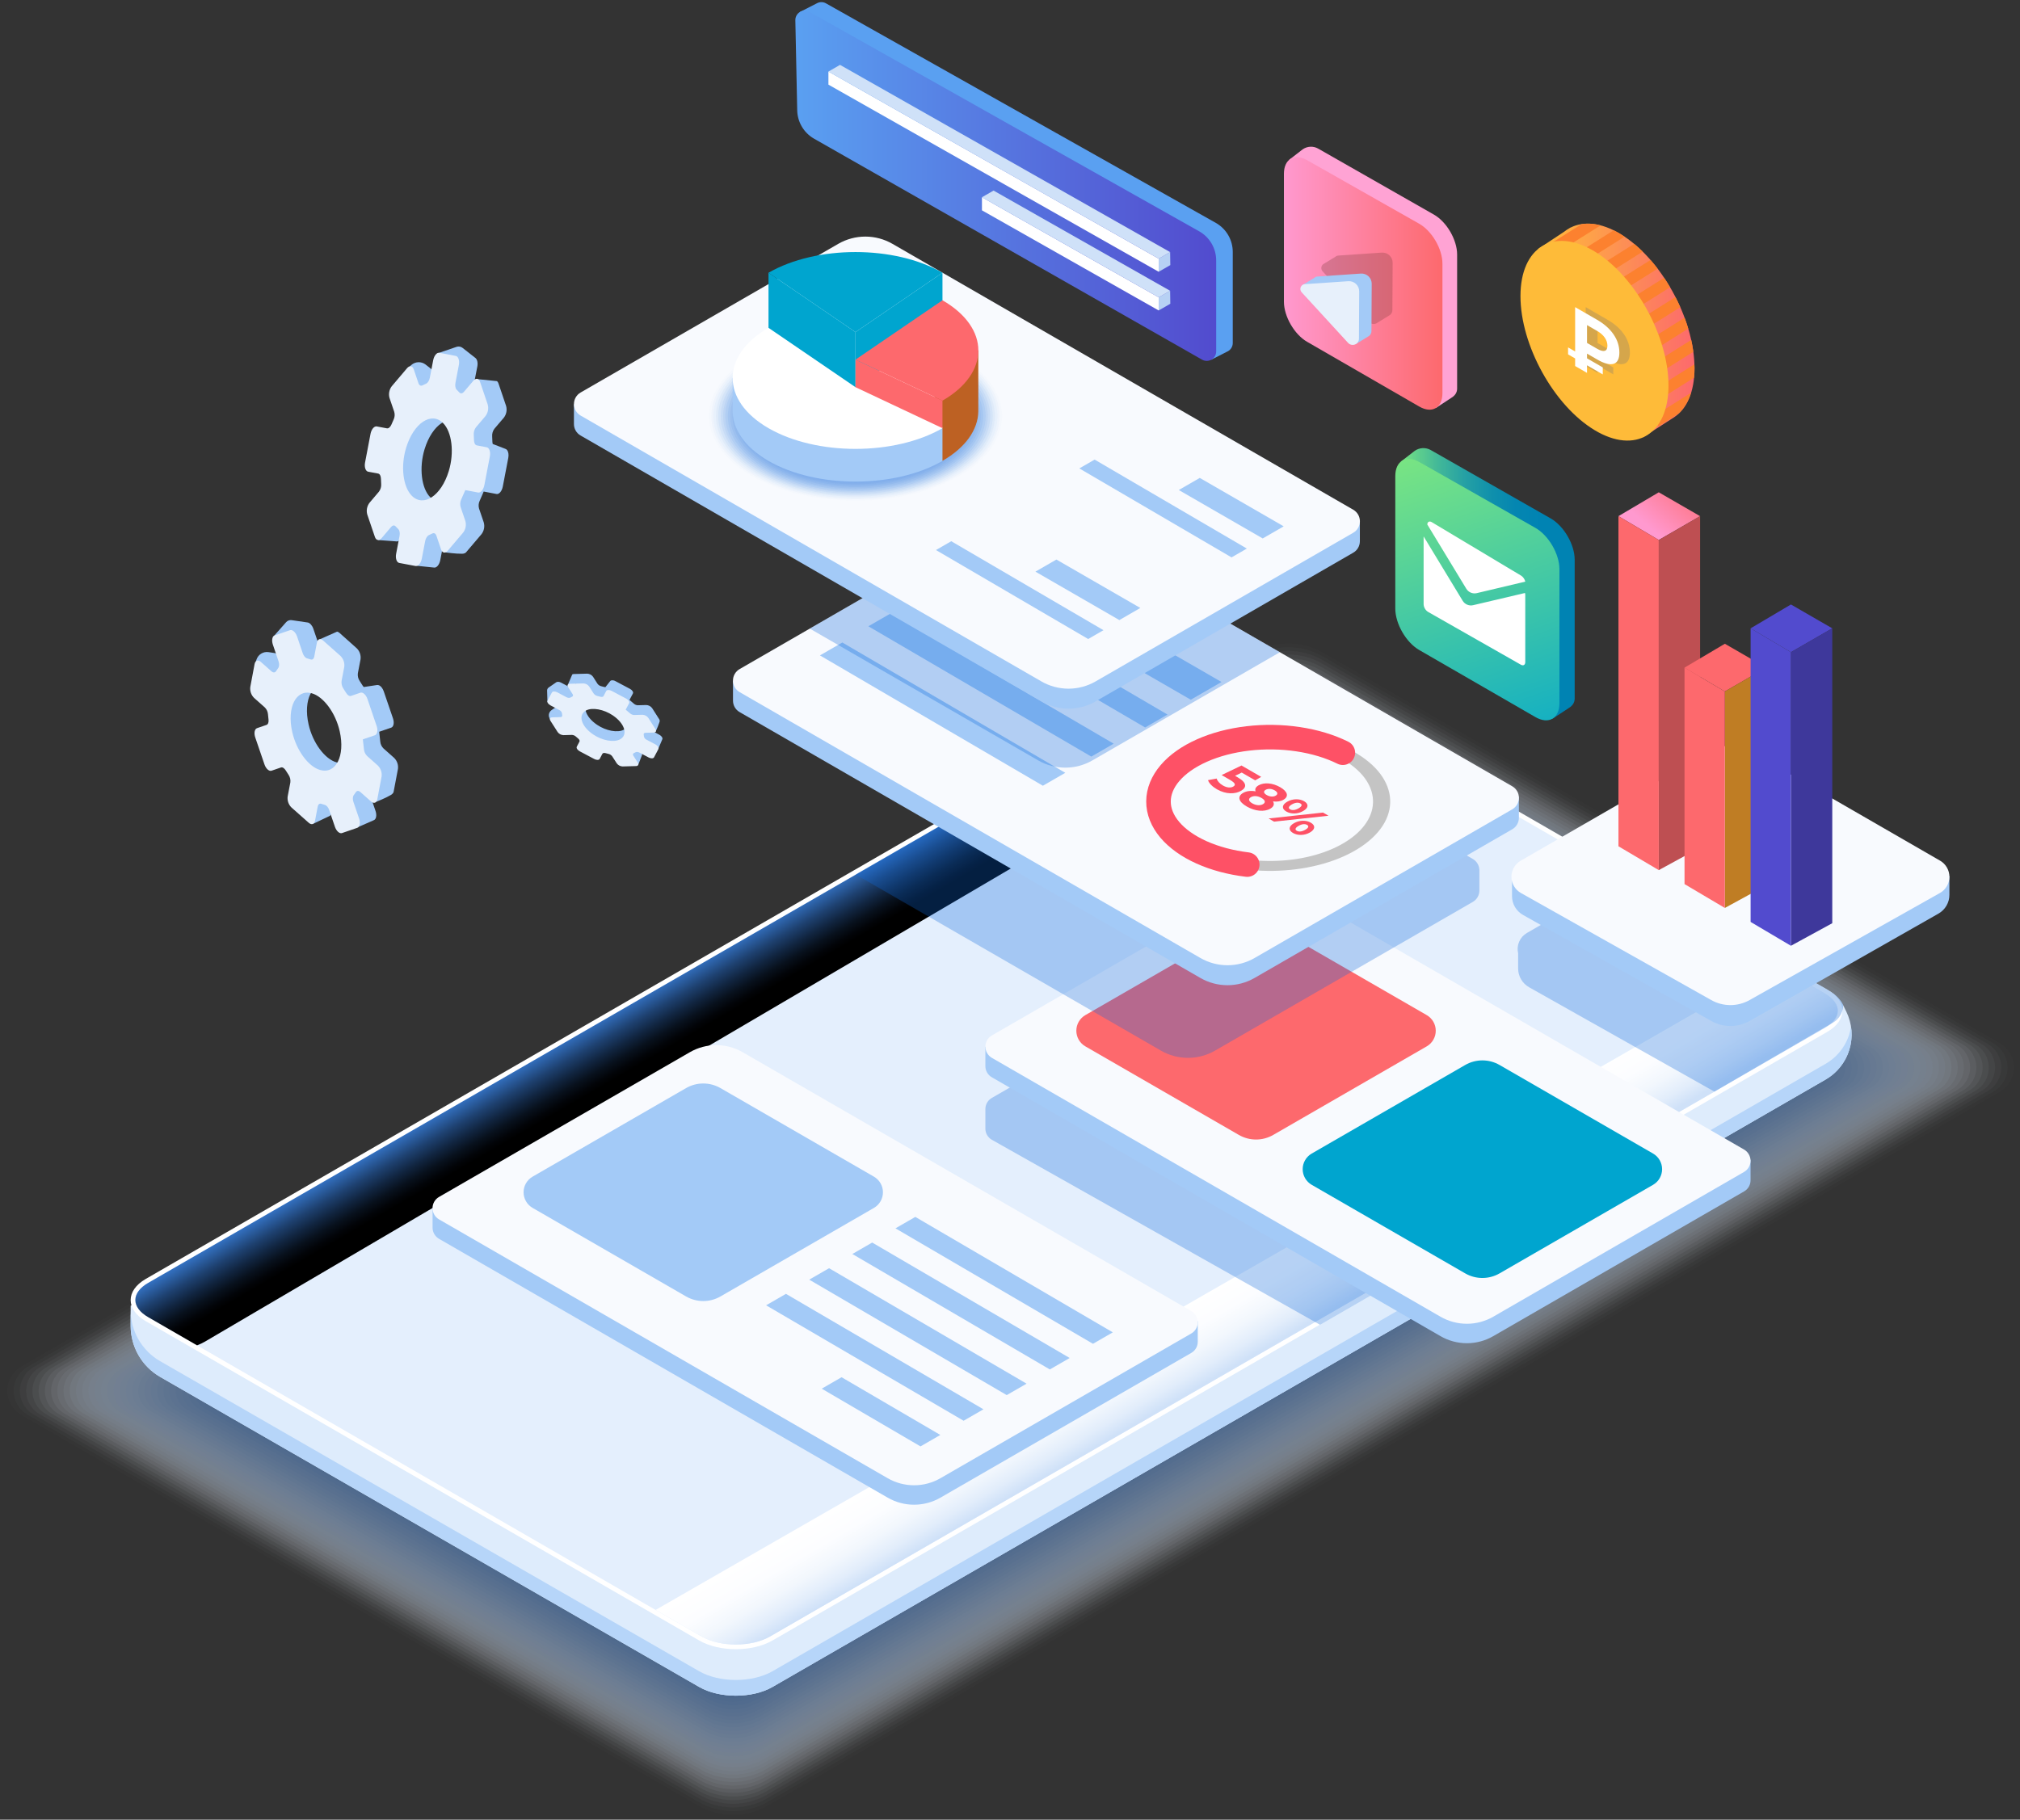 <svg width="576" height="519" viewBox="0 0 576 519" fill="none" xmlns="http://www.w3.org/2000/svg">
<rect x="0" y="0" width="576" height="519" fill="#333333" stroke="none"/>
<g style="mix-blend-mode:multiply" opacity="0.5">
<path opacity="0.02" d="M219.026 514.896L570.26 311.325C571.465 310.63 572.466 309.63 573.162 308.425C573.858 307.22 574.225 305.854 574.225 304.462C574.225 303.071 573.858 301.704 573.162 300.5C572.466 299.295 571.465 298.295 570.26 297.599L377.317 186.248C374.278 184.495 370.831 183.572 367.321 183.572C363.812 183.572 360.365 184.495 357.325 186.248L6.092 389.809C4.886 390.504 3.885 391.505 3.19 392.71C2.494 393.915 2.127 395.282 2.127 396.673C2.127 398.064 2.494 399.431 3.19 400.636C3.885 401.841 4.886 402.842 6.092 403.537L199.032 514.888C202.071 516.642 205.518 517.567 209.028 517.568C212.537 517.569 215.986 516.648 219.026 514.896Z" fill="#FAFCFE"/>
<path opacity="0.04" d="M218.95 513.879L568.517 311.267C569.713 310.578 570.705 309.586 571.396 308.391C572.086 307.197 572.449 305.842 572.449 304.462C572.449 303.083 572.086 301.728 571.396 300.533C570.705 299.339 569.713 298.347 568.517 297.658L377.234 187.265C374.221 185.525 370.802 184.609 367.323 184.609C363.843 184.609 360.425 185.525 357.412 187.265L7.835 389.875C6.64 390.564 5.647 391.556 4.957 392.751C4.266 393.946 3.903 395.301 3.903 396.681C3.903 398.06 4.266 399.415 4.957 400.61C5.647 401.805 6.64 402.797 7.835 403.486L199.118 513.879C202.133 515.621 205.553 516.538 209.034 516.538C212.516 516.538 215.936 515.621 218.95 513.879Z" fill="#F6F9FE"/>
<path opacity="0.06" d="M218.853 512.866L566.762 311.209C567.948 310.525 568.934 309.542 569.619 308.357C570.304 307.172 570.665 305.827 570.665 304.459C570.665 303.09 570.304 301.746 569.619 300.561C568.934 299.376 567.948 298.392 566.762 297.709L377.134 188.271C374.147 186.548 370.759 185.641 367.31 185.641C363.861 185.641 360.473 186.548 357.486 188.271L9.565 389.926C8.379 390.61 7.394 391.593 6.709 392.778C6.025 393.963 5.664 395.307 5.664 396.676C5.664 398.044 6.025 399.389 6.709 400.573C7.394 401.758 8.379 402.742 9.565 403.426L199.192 512.863C202.181 514.589 205.571 515.498 209.023 515.499C212.474 515.499 215.865 514.591 218.853 512.866Z" fill="#F1F6FD"/>
<path opacity="0.08" d="M218.769 511.85L565.031 311.14C566.206 310.463 567.182 309.488 567.86 308.314C568.538 307.14 568.896 305.809 568.896 304.453C568.896 303.097 568.538 301.765 567.86 300.592C567.182 299.418 566.206 298.443 565.031 297.766L377.06 189.285C374.1 187.576 370.741 186.676 367.322 186.676C363.902 186.676 360.544 187.576 357.583 189.285L11.321 389.995C10.146 390.673 9.172 391.648 8.494 392.822C7.816 393.996 7.459 395.327 7.459 396.683C7.459 398.038 7.816 399.37 8.494 400.543C9.172 401.717 10.146 402.692 11.321 403.37L199.292 511.85C202.252 513.56 205.611 514.46 209.03 514.46C212.45 514.46 215.808 513.56 218.769 511.85Z" fill="#ECF3FC"/>
<path opacity="0.1" d="M218.683 510.836L563.292 311.105C564.453 310.432 565.417 309.466 566.087 308.304C566.757 307.142 567.109 305.824 567.109 304.482C567.109 303.141 566.757 301.823 566.087 300.661C565.417 299.498 564.453 298.532 563.292 297.86L376.977 190.335C374.042 188.641 370.712 187.75 367.323 187.75C363.934 187.75 360.605 188.641 357.67 190.335L13.067 390.064C11.902 390.734 10.935 391.699 10.263 392.862C9.59 394.024 9.236 395.344 9.236 396.687C9.236 398.029 9.59 399.349 10.263 400.511C10.935 401.674 11.902 402.639 13.067 403.309L199.379 510.836C202.314 512.529 205.642 513.421 209.031 513.421C212.419 513.421 215.748 512.529 218.683 510.836Z" fill="#E8F0FB"/>
<path opacity="0.12" d="M218.596 509.82L561.548 311.033C562.702 310.367 563.659 309.409 564.325 308.256C564.991 307.103 565.342 305.794 565.342 304.463C565.342 303.131 564.991 301.823 564.325 300.67C563.659 299.516 562.702 298.559 561.548 297.893L376.89 191.325C373.981 189.646 370.682 188.762 367.323 188.762C363.964 188.762 360.665 189.646 357.756 191.325L14.806 390.112C13.652 390.777 12.694 391.735 12.027 392.888C11.361 394.041 11.01 395.349 11.01 396.681C11.01 398.013 11.361 399.321 12.027 400.474C12.694 401.627 13.652 402.585 14.806 403.25L199.462 509.82C202.371 511.499 205.67 512.383 209.029 512.383C212.388 512.383 215.687 511.499 218.596 509.82Z" fill="#E3EDFB"/>
<path opacity="0.14" d="M218.509 508.807L559.805 310.972C560.948 310.312 561.897 309.363 562.556 308.22C563.216 307.078 563.563 305.781 563.563 304.462C563.563 303.143 563.216 301.846 562.556 300.704C561.897 299.561 560.948 298.612 559.805 297.952L376.802 192.34C373.92 190.676 370.65 189.801 367.321 189.801C363.992 189.801 360.723 190.676 357.84 192.34L16.549 390.171C15.405 390.831 14.456 391.78 13.795 392.923C13.135 394.065 12.787 395.362 12.787 396.682C12.787 398.001 13.135 399.298 13.795 400.441C14.456 401.583 15.405 402.532 16.549 403.192L199.549 508.807C202.431 510.47 205.7 511.345 209.029 511.345C212.357 511.345 215.626 510.47 218.509 508.807Z" fill="#DEEAFA"/>
<path opacity="0.16" d="M218.426 507.79L558.063 310.914C559.196 310.26 560.136 309.32 560.791 308.188C561.445 307.055 561.789 305.771 561.789 304.463C561.789 303.156 561.445 301.871 560.791 300.739C560.136 299.606 559.196 298.666 558.063 298.013L376.719 193.356C373.863 191.706 370.622 190.838 367.323 190.838C364.024 190.838 360.784 191.706 357.927 193.356L18.293 390.23C17.16 390.884 16.219 391.824 15.565 392.957C14.911 394.089 14.566 395.374 14.566 396.681C14.566 397.989 14.911 399.274 15.565 400.406C16.219 401.539 17.16 402.479 18.293 403.133L199.633 507.79C202.49 509.44 205.731 510.308 209.029 510.308C212.328 510.308 215.569 509.44 218.426 507.79Z" fill="#DAE7F9"/>
<path opacity="0.18" d="M218.338 506.777L556.314 310.851C557.435 310.202 558.366 309.269 559.013 308.148C559.659 307.026 560 305.754 560 304.459C560 303.164 559.659 301.892 559.013 300.77C558.366 299.648 557.435 298.716 556.314 298.067L376.632 194.37C373.801 192.737 370.591 191.877 367.322 191.877C364.054 191.877 360.844 192.737 358.013 194.37L20.032 390.289C18.911 390.938 17.979 391.87 17.332 392.992C16.685 394.114 16.344 395.387 16.344 396.682C16.344 397.977 16.685 399.25 17.332 400.372C17.979 401.494 18.911 402.426 20.032 403.075L199.719 506.777C202.55 508.41 205.761 509.27 209.029 509.27C212.297 509.27 215.508 508.41 218.338 506.777Z" fill="#D5E4F9"/>
<path opacity="0.2" d="M218.252 505.76L554.577 310.797C555.689 310.155 556.613 309.232 557.255 308.12C557.897 307.008 558.235 305.747 558.235 304.463C558.235 303.18 557.897 301.918 557.255 300.807C556.613 299.695 555.689 298.772 554.577 298.13L376.546 195.386C373.742 193.768 370.561 192.916 367.323 192.916C364.085 192.916 360.905 193.768 358.1 195.386L21.776 390.347C20.663 390.989 19.74 391.913 19.098 393.025C18.456 394.136 18.118 395.398 18.118 396.682C18.118 397.966 18.456 399.227 19.098 400.339C19.74 401.451 20.663 402.374 21.776 403.016L199.807 505.76C202.611 507.378 205.792 508.23 209.029 508.23C212.267 508.23 215.448 507.378 218.252 505.76Z" fill="#D0E1F8"/>
<path opacity="0.22" d="M218.168 504.745L552.834 310.737C553.937 310.101 554.852 309.186 555.488 308.085C556.125 306.983 556.46 305.734 556.46 304.462C556.46 303.19 556.125 301.94 555.488 300.839C554.852 299.737 553.937 298.823 552.834 298.187L376.462 196.398C373.683 194.795 370.532 193.951 367.323 193.951C364.115 193.951 360.963 194.795 358.185 196.398L23.514 390.407C22.412 391.043 21.497 391.958 20.861 393.059C20.225 394.16 19.891 395.41 19.891 396.681C19.891 397.953 20.225 399.202 20.861 400.304C21.497 401.405 22.412 402.32 23.514 402.956L199.891 504.745C202.67 506.348 205.821 507.192 209.03 507.192C212.238 507.192 215.39 506.348 218.168 504.745Z" fill="#CBDEF7"/>
<path opacity="0.24" d="M218.081 503.731L551.09 310.68C552.182 310.05 553.088 309.144 553.719 308.053C554.349 306.962 554.681 305.724 554.681 304.464C554.681 303.204 554.349 301.966 553.719 300.875C553.088 299.784 552.182 298.878 551.09 298.248L376.374 197.416C373.622 195.828 370.5 194.992 367.322 194.992C364.144 194.992 361.022 195.828 358.27 197.416L25.261 390.467C24.169 391.097 23.262 392.003 22.632 393.094C22.002 394.185 21.67 395.422 21.67 396.682C21.67 397.942 22.002 399.18 22.632 400.271C23.262 401.361 24.169 402.267 25.261 402.897L199.977 503.731C202.729 505.319 205.851 506.155 209.029 506.155C212.206 506.155 215.328 505.319 218.081 503.731Z" fill="#C7DBF7"/>
<path opacity="0.25" d="M217.994 502.716L549.348 310.62C550.429 309.996 551.327 309.099 551.952 308.018C552.576 306.937 552.905 305.711 552.905 304.462C552.905 303.214 552.576 301.988 551.952 300.907C551.327 299.826 550.429 298.929 549.348 298.305L376.288 198.429C373.562 196.856 370.47 196.027 367.322 196.027C364.175 196.027 361.083 196.856 358.357 198.429L27.004 390.524C25.923 391.148 25.025 392.046 24.401 393.126C23.777 394.207 23.448 395.433 23.448 396.681C23.448 397.928 23.777 399.154 24.401 400.235C25.025 401.316 25.923 402.213 27.004 402.837L200.063 502.716C202.789 504.289 205.881 505.117 209.029 505.117C212.176 505.117 215.268 504.289 217.994 502.716Z" fill="#C2D8F6"/>
<path opacity="0.27" d="M217.91 501.701L547.607 310.563C548.678 309.945 549.568 309.056 550.186 307.985C550.804 306.915 551.13 305.7 551.13 304.464C551.13 303.228 550.804 302.014 550.186 300.943C549.568 299.872 548.678 298.983 547.607 298.365L376.204 199.447C373.504 197.889 370.441 197.068 367.323 197.068C364.205 197.068 361.142 197.889 358.441 199.447L28.747 390.575C27.676 391.192 26.786 392.081 26.168 393.152C25.549 394.222 25.224 395.436 25.224 396.672C25.224 397.908 25.549 399.123 26.168 400.193C26.786 401.263 27.676 402.152 28.747 402.77L200.148 501.691C202.847 503.251 205.91 504.073 209.028 504.074C212.146 504.076 215.209 503.258 217.91 501.701Z" fill="#BDD5F5"/>
<path opacity="0.29" d="M217.824 500.686L545.868 310.501C546.928 309.889 547.809 309.009 548.421 307.949C549.033 306.889 549.355 305.687 549.355 304.463C549.355 303.239 549.033 302.037 548.421 300.977C547.809 299.917 546.928 299.037 545.868 298.425L376.118 200.462C373.445 198.919 370.413 198.107 367.327 198.107C364.241 198.107 361.209 198.919 358.536 200.462L30.498 390.642C29.437 391.254 28.557 392.135 27.945 393.195C27.332 394.255 27.01 395.457 27.01 396.681C27.01 397.905 27.332 399.108 27.945 400.168C28.557 401.228 29.437 402.108 30.498 402.721L200.235 500.684C202.908 502.228 205.941 503.041 209.029 503.042C212.117 503.042 215.15 502.23 217.824 500.686Z" fill="#B9D2F4"/>
<path opacity="0.31" d="M217.737 499.671L544.121 310.444C545.174 309.838 546.049 308.966 546.657 307.915C547.265 306.864 547.585 305.672 547.585 304.458C547.585 303.244 547.265 302.051 546.657 301C546.049 299.95 545.174 299.078 544.121 298.472L376.03 201.477C373.383 199.949 370.379 199.145 367.322 199.145C364.265 199.145 361.262 199.949 358.614 201.477L32.232 390.702C31.179 391.307 30.305 392.179 29.697 393.23C29.089 394.281 28.768 395.474 28.768 396.688C28.768 397.902 29.089 399.094 29.697 400.145C30.305 401.196 31.179 402.068 32.232 402.673L200.321 499.681C202.969 501.208 205.973 502.01 209.03 502.009C212.087 502.007 215.09 501.201 217.737 499.671Z" fill="#B4CFF4"/>
<path opacity="0.33" d="M217.653 498.653L542.379 310.383C543.419 309.783 544.282 308.92 544.882 307.881C545.483 306.841 545.799 305.662 545.799 304.462C545.799 303.262 545.483 302.083 544.882 301.044C544.282 300.005 543.419 299.142 542.379 298.542L375.944 202.491C373.323 200.978 370.349 200.182 367.321 200.182C364.294 200.182 361.32 200.978 358.699 202.491L33.975 390.759C32.936 391.359 32.072 392.222 31.472 393.262C30.872 394.301 30.556 395.48 30.556 396.681C30.556 397.881 30.872 399.06 31.472 400.099C32.072 401.139 32.936 402.002 33.975 402.603L200.405 498.653C203.027 500.166 206.001 500.962 209.029 500.962C212.057 500.962 215.031 500.166 217.653 498.653Z" fill="#AFCCF3"/>
<path opacity="0.35" d="M217.566 497.639L540.636 310.325C541.664 309.73 542.518 308.876 543.111 307.848C543.704 306.82 544.017 305.653 544.017 304.466C544.017 303.279 543.704 302.113 543.111 301.085C542.518 300.056 541.664 299.202 540.636 298.608L375.86 203.505C373.265 202.007 370.321 201.219 367.324 201.219C364.327 201.219 361.383 202.007 358.788 203.505L35.716 390.828C34.688 391.422 33.836 392.277 33.243 393.305C32.65 394.333 32.338 395.499 32.338 396.686C32.338 397.873 32.65 399.039 33.243 400.067C33.836 401.095 34.688 401.949 35.716 402.544L200.492 497.639C203.087 499.138 206.032 499.926 209.029 499.926C212.026 499.926 214.971 499.138 217.566 497.639Z" fill="#ABC9F2"/>
<path opacity="0.37" d="M217.48 496.623L538.893 310.266C539.912 309.678 540.759 308.832 541.347 307.813C541.935 306.795 542.245 305.639 542.245 304.463C542.245 303.286 541.935 302.131 541.347 301.112C540.759 300.093 539.912 299.247 538.893 298.659L375.773 204.522C373.204 203.039 370.29 202.258 367.323 202.258C364.356 202.258 361.441 203.039 358.872 204.522L37.459 390.879C36.44 391.467 35.593 392.312 35.005 393.331C34.416 394.349 34.106 395.505 34.106 396.681C34.106 397.857 34.416 399.013 35.005 400.031C35.593 401.05 36.44 401.895 37.459 402.483L200.578 496.623C203.148 498.107 206.062 498.887 209.029 498.887C211.996 498.887 214.911 498.107 217.48 496.623Z" fill="#A6C6F2"/>
<path opacity="0.39" d="M217.396 495.61L537.151 310.208C538.163 309.628 539.003 308.791 539.588 307.783C540.173 306.774 540.48 305.629 540.48 304.463C540.48 303.297 540.173 302.152 539.588 301.143C539.003 300.134 538.163 299.298 537.151 298.718L375.687 205.536C373.144 204.068 370.259 203.295 367.322 203.295C364.385 203.295 361.5 204.068 358.957 205.536L39.202 390.938C38.191 391.518 37.351 392.354 36.767 393.363C36.183 394.371 35.875 395.516 35.875 396.681C35.875 397.847 36.183 398.991 36.767 400C37.351 401.008 38.191 401.845 39.202 402.425L200.666 495.61C203.209 497.078 206.094 497.85 209.031 497.85C211.968 497.85 214.853 497.078 217.396 495.61Z" fill="#A1C3F1"/>
<path opacity="0.41" d="M217.309 494.594L535.407 310.149C536.406 309.573 537.235 308.744 537.811 307.746C538.388 306.748 538.691 305.616 538.691 304.463C538.691 303.311 538.388 302.178 537.811 301.18C537.235 300.182 536.406 299.353 535.407 298.777L375.603 206.552C373.085 205.099 370.229 204.334 367.322 204.334C364.414 204.334 361.558 205.099 359.04 206.552L40.942 390.996C39.943 391.572 39.114 392.401 38.538 393.399C37.961 394.397 37.658 395.529 37.658 396.681C37.658 397.834 37.961 398.966 38.538 399.964C39.114 400.962 39.943 401.791 40.942 402.367L200.747 494.594C203.264 496.047 206.121 496.812 209.028 496.812C211.935 496.812 214.791 496.047 217.309 494.594Z" fill="#9DC0F0"/>
<path opacity="0.43" d="M217.222 493.58L533.664 310.086C534.653 309.517 535.474 308.697 536.045 307.709C536.615 306.722 536.916 305.601 536.916 304.461C536.916 303.32 536.615 302.2 536.045 301.212C535.474 300.225 534.653 299.405 533.664 298.836L375.516 207.566C373.025 206.128 370.199 205.371 367.322 205.371C364.446 205.371 361.62 206.128 359.129 207.566L42.687 391.055C41.698 391.625 40.877 392.445 40.306 393.433C39.736 394.42 39.435 395.541 39.435 396.682C39.435 397.822 39.736 398.943 40.306 399.931C40.877 400.918 41.698 401.738 42.687 402.308L200.835 493.58C203.326 495.018 206.152 495.775 209.029 495.775C211.905 495.775 214.731 495.018 217.222 493.58Z" fill="#98BDEF"/>
<path opacity="0.45" d="M217.139 492.564L531.925 310.03C532.902 309.466 533.713 308.654 534.277 307.677C534.842 306.7 535.139 305.591 535.139 304.463C535.139 303.335 534.842 302.227 534.277 301.25C533.713 300.273 532.902 299.461 531.925 298.897L375.43 208.582C372.965 207.159 370.169 206.41 367.323 206.41C364.477 206.41 361.681 207.159 359.216 208.582L44.431 391.114C43.453 391.678 42.641 392.489 42.076 393.467C41.511 394.444 41.214 395.553 41.214 396.682C41.214 397.81 41.511 398.919 42.076 399.896C42.641 400.874 43.453 401.685 44.431 402.25L200.923 492.564C203.388 493.987 206.184 494.736 209.031 494.736C211.877 494.736 214.674 493.987 217.139 492.564Z" fill="#93BAEF"/>
<path opacity="0.47" d="M217.052 491.549L530.182 309.97C531.147 309.411 531.948 308.607 532.505 307.641C533.062 306.674 533.355 305.578 533.355 304.462C533.355 303.347 533.062 302.251 532.505 301.284C531.948 300.318 531.147 299.514 530.182 298.954L375.346 209.595C372.905 208.187 370.137 207.445 367.319 207.445C364.501 207.445 361.733 208.187 359.293 209.595L46.166 391.171C45.2 391.731 44.398 392.534 43.84 393.501C43.283 394.468 42.99 395.565 42.99 396.681C42.99 397.797 43.283 398.893 43.84 399.86C44.398 400.827 45.2 401.63 46.166 402.19L200.999 491.549C203.44 492.958 206.208 493.699 209.026 493.699C211.843 493.699 214.612 492.958 217.052 491.549Z" fill="#8FB7EE"/>
<path opacity="0.49" d="M216.965 490.534L528.438 309.913C529.395 309.361 530.19 308.567 530.743 307.61C531.296 306.653 531.587 305.568 531.587 304.463C531.587 303.359 531.296 302.273 530.743 301.317C530.19 300.36 529.395 299.566 528.438 299.014L375.259 210.612C372.846 209.22 370.109 208.486 367.323 208.486C364.536 208.486 361.799 209.22 359.387 210.612L47.916 391.233C46.959 391.785 46.163 392.58 45.611 393.536C45.058 394.493 44.767 395.578 44.767 396.683C44.767 397.788 45.058 398.873 45.611 399.829C46.163 400.786 46.959 401.58 47.916 402.132L201.093 490.534C203.506 491.927 206.243 492.66 209.029 492.66C211.815 492.66 214.552 491.927 216.965 490.534Z" fill="#8AB4ED"/>
<path opacity="0.51" d="M216.878 489.521L526.695 309.855C527.642 309.308 528.428 308.523 528.974 307.576C529.521 306.63 529.809 305.557 529.809 304.464C529.809 303.371 529.521 302.298 528.974 301.351C528.428 300.405 527.642 299.619 526.695 299.073L375.172 211.627C372.785 210.25 370.078 209.525 367.322 209.525C364.567 209.525 361.86 210.25 359.473 211.627L49.656 391.293C48.709 391.839 47.923 392.624 47.376 393.57C46.83 394.516 46.542 395.59 46.542 396.682C46.542 397.775 46.83 398.848 47.376 399.794C47.923 400.74 48.709 401.526 49.656 402.072L201.179 489.521C203.566 490.897 206.273 491.622 209.029 491.622C211.784 491.622 214.491 490.897 216.878 489.521Z" fill="#85B2ED"/>
<path opacity="0.53" d="M216.794 488.504L524.952 309.796C525.888 309.255 526.665 308.478 527.206 307.542C527.746 306.606 528.03 305.544 528.03 304.464C528.03 303.383 527.746 302.322 527.206 301.386C526.665 300.45 525.888 299.672 524.952 299.131L375.087 212.643C372.727 211.28 370.048 210.563 367.322 210.562C364.596 210.563 361.918 211.28 359.557 212.643L51.398 391.351C50.462 391.891 49.685 392.669 49.145 393.604C48.605 394.54 48.32 395.602 48.32 396.682C48.32 397.763 48.605 398.824 49.145 399.76C49.685 400.696 50.462 401.473 51.398 402.013L201.263 488.504C203.624 489.867 206.302 490.585 209.028 490.585C211.755 490.585 214.433 489.867 216.794 488.504Z" fill="#80AFEC"/>
<path opacity="0.55" d="M216.707 487.489L523.209 309.736C524.135 309.201 524.904 308.433 525.439 307.507C525.973 306.581 526.255 305.531 526.255 304.462C526.255 303.393 525.973 302.343 525.439 301.418C524.904 300.492 524.135 299.723 523.209 299.189L375.001 213.655C372.666 212.309 370.018 211.6 367.322 211.6C364.627 211.6 361.979 212.309 359.644 213.655L53.142 391.408C52.216 391.943 51.448 392.712 50.914 393.637C50.38 394.563 50.098 395.612 50.098 396.681C50.098 397.749 50.38 398.799 50.914 399.724C51.448 400.65 52.216 401.418 53.142 401.953L201.35 487.489C203.685 488.836 206.333 489.545 209.029 489.545C211.724 489.545 214.372 488.836 216.707 487.489Z" fill="#7CACEB"/>
<path opacity="0.57" d="M216.622 486.473L521.468 309.675C522.383 309.147 523.143 308.387 523.672 307.472C524.2 306.557 524.479 305.519 524.479 304.462C524.479 303.406 524.2 302.368 523.672 301.453C523.143 300.538 522.383 299.778 521.468 299.25L374.915 214.671C372.607 213.338 369.989 212.637 367.323 212.637C364.658 212.637 362.039 213.338 359.731 214.671L54.886 391.467C53.97 391.995 53.21 392.755 52.682 393.671C52.153 394.586 51.875 395.624 51.875 396.681C51.875 397.737 52.153 398.775 52.682 399.691C53.21 400.606 53.97 401.366 54.886 401.895L201.438 486.473C203.746 487.806 206.364 488.508 209.03 488.508C211.695 488.508 214.314 487.806 216.622 486.473Z" fill="#77A9EB"/>
<path opacity="0.59" d="M216.537 485.46L519.724 309.617C520.629 309.095 521.381 308.344 521.904 307.439C522.427 306.534 522.702 305.508 522.702 304.463C522.702 303.418 522.427 302.392 521.904 301.487C521.381 300.582 520.629 299.831 519.724 299.309L374.831 215.686C372.547 214.37 369.958 213.678 367.323 213.678C364.687 213.678 362.098 214.37 359.815 215.686L56.638 391.526C55.733 392.049 54.981 392.8 54.458 393.705C53.935 394.61 53.66 395.637 53.66 396.682C53.66 397.726 53.935 398.753 54.458 399.658C54.981 400.563 55.733 401.314 56.638 401.837L201.521 485.46C203.804 486.776 206.393 487.468 209.029 487.468C211.664 487.468 214.254 486.776 216.537 485.46Z" fill="#72A6EA"/>
<path opacity="0.61" d="M216.451 484.442L517.982 309.557C518.876 309.041 519.619 308.299 520.136 307.404C520.653 306.51 520.925 305.496 520.925 304.463C520.925 303.43 520.653 302.416 520.136 301.522C519.619 300.627 518.876 299.885 517.982 299.369L374.744 216.703C372.488 215.401 369.929 214.715 367.323 214.715C364.718 214.715 362.158 215.401 359.902 216.703L58.371 391.591C57.477 392.108 56.736 392.851 56.22 393.745C55.704 394.639 55.433 395.653 55.433 396.685C55.433 397.717 55.704 398.731 56.22 399.625C56.736 400.519 57.477 401.262 58.371 401.779L201.608 484.445C203.865 485.747 206.424 486.432 209.03 486.432C211.635 486.432 214.195 485.745 216.451 484.442Z" fill="#6EA3E9"/>
<path opacity="0.63" d="M216.364 483.428L516.241 309.501C517.125 308.99 517.859 308.256 518.369 307.372C518.88 306.488 519.148 305.485 519.148 304.464C519.148 303.444 518.88 302.441 518.369 301.557C517.859 300.672 517.125 299.938 516.241 299.427L374.657 217.72C372.428 216.432 369.898 215.754 367.323 215.754C364.748 215.754 362.218 216.432 359.988 217.72L60.113 391.647C59.229 392.158 58.495 392.892 57.985 393.776C57.474 394.66 57.206 395.663 57.206 396.684C57.206 397.705 57.474 398.707 57.985 399.591C58.495 400.476 59.229 401.21 60.113 401.721L201.694 483.428C203.924 484.716 206.454 485.394 209.029 485.394C211.604 485.394 214.134 484.716 216.364 483.428Z" fill="#69A0E8"/>
<path opacity="0.65" d="M216.28 482.413L514.498 309.441C515.372 308.936 516.098 308.21 516.603 307.336C517.107 306.463 517.373 305.471 517.373 304.462C517.373 303.453 517.107 302.462 516.603 301.588C516.098 300.714 515.372 299.989 514.498 299.484L374.573 218.742C372.369 217.47 369.868 216.801 367.323 216.801C364.778 216.801 362.277 217.47 360.072 218.742L61.857 391.714C60.983 392.218 60.257 392.944 59.752 393.818C59.247 394.692 58.982 395.683 58.982 396.692C58.982 397.701 59.247 398.692 59.752 399.566C60.257 400.44 60.983 401.166 61.857 401.67L201.781 482.413C203.985 483.684 206.486 484.354 209.03 484.354C211.575 484.354 214.076 483.684 216.28 482.413Z" fill="#649DE8"/>
<path opacity="0.67" d="M216.193 481.397L512.742 309.382C513.606 308.883 514.323 308.166 514.821 307.303C515.32 306.439 515.582 305.46 515.582 304.463C515.582 303.466 515.32 302.486 514.821 301.623C514.323 300.759 513.606 300.042 512.742 299.543L374.474 219.748C372.296 218.49 369.825 217.828 367.31 217.828C364.795 217.828 362.324 218.49 360.146 219.748L63.587 391.763C62.722 392.261 62.005 392.978 61.506 393.841C61.007 394.704 60.744 395.684 60.744 396.681C60.744 397.678 61.007 398.658 61.506 399.521C62.005 400.385 62.722 401.101 63.587 401.599L201.852 481.397C204.032 482.657 206.505 483.321 209.023 483.321C211.54 483.321 214.014 482.657 216.193 481.397Z" fill="#609AE7"/>
<path opacity="0.69" d="M216.107 480.384L511.013 309.322C511.869 308.832 512.58 308.124 513.075 307.27C513.57 306.417 513.83 305.448 513.83 304.461C513.83 303.475 513.57 302.506 513.075 301.652C512.58 300.799 511.869 300.091 511.013 299.6L374.401 220.76C372.249 219.519 369.808 218.865 367.323 218.865C364.839 218.865 362.398 219.519 360.246 220.76L65.34 391.822C64.485 392.313 63.774 393.021 63.28 393.874C62.785 394.728 62.525 395.696 62.525 396.682C62.525 397.668 62.785 398.637 63.28 399.49C63.774 400.343 64.485 401.051 65.34 401.542L201.952 480.384C204.104 481.626 206.545 482.28 209.03 482.28C211.514 482.28 213.955 481.626 216.107 480.384Z" fill="#5B97E6"/>
<path opacity="0.71" d="M216.022 479.367L509.27 309.263C510.112 308.776 510.812 308.077 511.299 307.234C511.786 306.392 512.042 305.436 512.042 304.463C512.042 303.49 511.786 302.534 511.299 301.692C510.812 300.849 510.112 300.149 509.27 299.663L374.314 221.778C372.188 220.551 369.777 219.904 367.322 219.904C364.867 219.904 362.455 220.551 360.33 221.778L67.085 391.88C66.242 392.367 65.543 393.067 65.056 393.909C64.569 394.752 64.313 395.708 64.313 396.681C64.313 397.654 64.569 398.61 65.056 399.453C65.543 400.296 66.242 400.996 67.085 401.482L202.041 479.367C204.166 480.594 206.577 481.24 209.032 481.24C211.486 481.24 213.897 480.594 216.022 479.367Z" fill="#5694E6"/>
<path opacity="0.73" d="M215.936 478.354L507.527 309.205C508.36 308.725 509.052 308.034 509.532 307.201C510.013 306.369 510.267 305.425 510.267 304.463C510.267 303.502 510.013 302.558 509.532 301.726C509.052 300.893 508.36 300.202 507.527 299.722L374.23 222.8C372.13 221.589 369.748 220.951 367.323 220.951C364.899 220.951 362.517 221.589 360.417 222.8L68.826 391.947C67.993 392.427 67.301 393.119 66.82 393.951C66.34 394.784 66.086 395.728 66.086 396.689C66.086 397.651 66.34 398.595 66.82 399.428C67.301 400.26 67.993 400.951 68.826 401.432L202.123 478.354C204.223 479.565 206.605 480.203 209.03 480.203C211.454 480.203 213.836 479.565 215.936 478.354Z" fill="#5291E5"/>
<path opacity="0.75" d="M215.849 477.337L505.783 309.146C506.606 308.672 507.29 307.99 507.765 307.168C508.24 306.345 508.49 305.413 508.49 304.463C508.49 303.514 508.24 302.581 507.765 301.759C507.29 300.937 506.606 300.255 505.783 299.781L374.142 223.809C372.069 222.611 369.717 221.98 367.322 221.98C364.928 221.98 362.576 222.611 360.503 223.809L70.568 391.998C69.746 392.473 69.063 393.155 68.588 393.978C68.114 394.8 67.864 395.732 67.864 396.682C67.864 397.631 68.114 398.563 68.588 399.386C69.063 400.208 69.746 400.891 70.568 401.366L202.209 477.337C204.282 478.535 206.634 479.166 209.029 479.166C211.423 479.166 213.775 478.535 215.849 477.337Z" fill="#4D8EE4"/>
<path opacity="0.76" d="M215.765 476.324L504.041 309.088C504.85 308.618 505.522 307.943 505.989 307.131C506.456 306.32 506.702 305.4 506.702 304.464C506.702 303.528 506.456 302.608 505.989 301.796C505.522 300.985 504.85 300.31 504.041 299.84L374.056 224.823C372.009 223.642 369.686 223.02 367.323 223.02C364.959 223.02 362.637 223.642 360.589 224.823L72.311 392.059C71.501 392.53 70.829 393.204 70.362 394.016C69.895 394.827 69.649 395.747 69.649 396.683C69.649 397.62 69.895 398.539 70.362 399.351C70.829 400.162 71.501 400.837 72.311 401.308L202.296 476.324C204.343 477.506 206.666 478.128 209.03 478.128C211.394 478.128 213.717 477.506 215.765 476.324Z" fill="#488BE3"/>
<path opacity="0.78" d="M215.678 475.306L502.295 309.027C503.097 308.565 503.762 307.899 504.225 307.098C504.688 306.296 504.932 305.387 504.932 304.462C504.932 303.536 504.688 302.627 504.225 301.826C503.762 301.024 503.097 300.359 502.295 299.896L373.969 225.837C371.948 224.671 369.654 224.057 367.32 224.057C364.986 224.057 362.693 224.671 360.671 225.837L74.051 392.116C73.25 392.579 72.584 393.244 72.121 394.045C71.659 394.847 71.415 395.756 71.415 396.681C71.415 397.607 71.659 398.516 72.121 399.317C72.584 400.119 73.25 400.784 74.051 401.247L202.387 475.306C204.408 476.471 206.7 477.084 209.033 477.084C211.366 477.084 213.657 476.471 215.678 475.306Z" fill="#4488E3"/>
<path opacity="0.8" d="M215.592 474.294L500.557 308.97C501.349 308.514 502.006 307.857 502.463 307.066C502.92 306.274 503.161 305.377 503.161 304.463C503.161 303.55 502.92 302.652 502.463 301.861C502.006 301.07 501.349 300.413 500.557 299.956L373.885 226.855C371.89 225.704 369.627 225.098 367.323 225.098C365.019 225.098 362.755 225.704 360.76 226.855L75.797 392.178C75.005 392.635 74.348 393.291 73.891 394.082C73.433 394.873 73.193 395.771 73.193 396.684C73.193 397.598 73.433 398.495 73.891 399.286C74.348 400.077 75.005 400.734 75.797 401.19L202.466 474.291C204.462 475.443 206.725 476.049 209.029 476.05C211.333 476.05 213.596 475.444 215.592 474.294Z" fill="#3F85E2"/>
<path opacity="0.82" d="M215.507 473.278L498.814 308.912C499.595 308.461 500.244 307.813 500.695 307.032C501.145 306.251 501.383 305.365 501.383 304.464C501.383 303.562 501.145 302.677 500.695 301.896C500.244 301.115 499.595 300.466 498.814 300.015L373.798 227.869C371.829 226.733 369.596 226.135 367.322 226.135C365.049 226.135 362.815 226.733 360.847 227.869L77.532 392.235C76.751 392.686 76.102 393.334 75.651 394.115C75.2 394.895 74.963 395.781 74.963 396.682C74.963 397.584 75.2 398.469 75.651 399.25C76.102 400.03 76.751 400.679 77.532 401.129L202.553 473.278C204.522 474.414 206.756 475.012 209.03 475.012C211.304 475.012 213.538 474.414 215.507 473.278Z" fill="#3A82E1"/>
<path opacity="0.84" d="M215.421 472.265L497.072 308.852C497.842 308.407 498.482 307.767 498.926 306.997C499.371 306.227 499.605 305.354 499.605 304.464C499.605 303.575 499.371 302.701 498.926 301.931C498.482 301.161 497.842 300.522 497.072 300.077L373.714 228.883C371.771 227.762 369.567 227.172 367.323 227.172C365.079 227.172 362.874 227.762 360.931 228.883L79.282 392.294C78.511 392.738 77.871 393.378 77.426 394.148C76.981 394.919 76.746 395.793 76.746 396.683C76.746 397.572 76.981 398.446 77.426 399.217C77.871 399.987 78.511 400.627 79.282 401.071L202.642 472.265C204.585 473.385 206.788 473.975 209.031 473.975C211.274 473.975 213.478 473.385 215.421 472.265Z" fill="#357FE1"/>
<path opacity="0.86" d="M215.335 471.246L495.329 308.791C496.09 308.352 496.721 307.721 497.16 306.961C497.599 306.201 497.83 305.339 497.83 304.461C497.83 303.583 497.599 302.721 497.16 301.961C496.721 301.201 496.09 300.57 495.329 300.131L373.618 229.898C371.701 228.791 369.526 228.209 367.313 228.209C365.099 228.209 362.925 228.791 361.008 229.898L81.023 392.356C80.263 392.795 79.632 393.426 79.192 394.186C78.754 394.946 78.522 395.808 78.522 396.686C78.522 397.563 78.754 398.426 79.192 399.186C79.632 399.946 80.263 400.577 81.023 401.016L202.724 471.251C204.642 472.357 206.816 472.939 209.03 472.938C211.244 472.937 213.418 472.354 215.335 471.246Z" fill="#317CE0"/>
<path opacity="0.88" d="M215.247 470.235L493.586 308.735C494.336 308.302 494.958 307.679 495.391 306.93C495.824 306.18 496.052 305.33 496.052 304.464C496.052 303.599 495.824 302.749 495.391 301.999C494.958 301.25 494.336 300.627 493.586 300.194L373.541 230.914C371.65 229.822 369.506 229.248 367.323 229.248C365.139 229.248 362.995 229.822 361.104 230.914L82.766 392.411C82.016 392.844 81.394 393.467 80.961 394.217C80.528 394.967 80.3 395.817 80.3 396.683C80.3 397.548 80.528 398.399 80.961 399.148C81.394 399.898 82.016 400.521 82.766 400.954L202.81 470.235C204.701 471.326 206.846 471.9 209.029 471.9C211.212 471.9 213.357 471.326 215.247 470.235Z" fill="#2C79DF"/>
<path opacity="0.9" d="M215.163 469.216L491.848 308.674C492.588 308.247 493.202 307.633 493.629 306.894C494.056 306.155 494.281 305.316 494.281 304.462C494.281 303.609 494.056 302.77 493.629 302.031C493.202 301.291 492.588 300.677 491.848 300.251L373.462 231.928C371.597 230.852 369.481 230.285 367.328 230.285C365.174 230.285 363.058 230.852 361.193 231.928L84.514 392.47C83.774 392.897 83.159 393.511 82.732 394.25C82.305 394.989 82.08 395.828 82.08 396.682C82.08 397.536 82.305 398.374 82.732 399.114C83.159 399.853 83.774 400.467 84.514 400.894L202.897 469.216C204.762 470.292 206.877 470.858 209.03 470.858C211.183 470.858 213.298 470.292 215.163 469.216Z" fill="#2776DF"/>
<path opacity="0.92" d="M215.077 468.205L490.1 308.618C490.829 308.197 491.435 307.591 491.856 306.862C492.276 306.133 492.498 305.307 492.498 304.465C492.498 303.623 492.276 302.796 491.856 302.067C491.435 301.338 490.829 300.733 490.1 300.312L373.363 232.944C371.524 231.884 369.438 231.326 367.315 231.326C365.192 231.326 363.106 231.884 361.267 232.944L86.244 392.531C85.515 392.952 84.909 393.558 84.488 394.287C84.067 395.016 83.846 395.843 83.846 396.684C83.846 397.526 84.067 398.353 84.488 399.082C84.909 399.811 85.515 400.416 86.244 400.837L202.973 468.205C204.814 469.267 206.901 469.825 209.025 469.825C211.15 469.825 213.237 469.267 215.077 468.205Z" fill="#2373DE"/>
<path opacity="0.94" d="M214.99 467.187L488.357 308.557C489.076 308.142 489.674 307.546 490.089 306.827C490.504 306.108 490.723 305.293 490.723 304.463C490.723 303.633 490.504 302.818 490.089 302.099C489.674 301.38 489.076 300.783 488.357 300.368L373.284 233.958C371.472 232.912 369.416 232.361 367.323 232.361C365.23 232.361 363.174 232.912 361.362 233.958L87.995 392.588C87.276 393.003 86.679 393.6 86.265 394.318C85.85 395.037 85.631 395.852 85.631 396.681C85.631 397.511 85.85 398.326 86.265 399.044C86.679 399.763 87.276 400.359 87.995 400.774L203.068 467.187C204.88 468.233 206.936 468.784 209.029 468.784C211.122 468.784 213.178 468.233 214.99 467.187Z" fill="#1E70DD"/>
<path opacity="0.96" d="M214.906 466.171L486.617 308.506C487.326 308.097 487.914 307.509 488.323 306.8C488.732 306.092 488.947 305.288 488.947 304.47C488.947 303.652 488.732 302.849 488.323 302.141C487.914 301.432 487.326 300.844 486.617 300.435L373.203 234.975C371.416 233.943 369.389 233.4 367.326 233.4C365.262 233.4 363.235 233.943 361.448 234.975L89.74 392.639C89.032 393.048 88.443 393.636 88.034 394.344C87.625 395.052 87.41 395.856 87.41 396.673C87.41 397.491 87.625 398.295 88.034 399.003C88.443 399.711 89.032 400.299 89.74 400.708L203.152 466.171C204.939 467.202 206.966 467.745 209.029 467.745C211.093 467.745 213.12 467.202 214.906 466.171Z" fill="#196DDC"/>
<path opacity="0.98" d="M214.819 465.157L484.874 308.441C485.574 308.039 486.155 307.46 486.56 306.762C486.964 306.064 487.177 305.271 487.177 304.465C487.177 303.658 486.964 302.866 486.56 302.167C486.155 301.469 485.574 300.89 484.874 300.489L373.108 235.989C371.348 234.973 369.35 234.438 367.318 234.438C365.285 234.438 363.287 234.973 361.527 235.989L91.475 392.706C90.775 393.107 90.194 393.686 89.789 394.384C89.385 395.083 89.172 395.875 89.172 396.682C89.172 397.488 89.385 398.281 89.789 398.979C90.194 399.677 90.775 400.256 91.475 400.658L203.233 465.157C204.994 466.174 206.992 466.71 209.026 466.71C211.06 466.71 213.058 466.174 214.819 465.157Z" fill="#156ADC"/>
<path opacity="0.5" d="M214.733 464.141L483.132 308.379C483.82 307.982 484.391 307.411 484.788 306.724C485.185 306.037 485.395 305.257 485.395 304.463C485.395 303.669 485.185 302.889 484.788 302.202C484.391 301.514 483.82 300.943 483.132 300.547L373.027 237.005C371.293 236.004 369.326 235.477 367.323 235.477C365.321 235.477 363.354 236.004 361.619 237.005L93.224 392.764C92.536 393.161 91.965 393.732 91.567 394.42C91.17 395.107 90.961 395.887 90.961 396.681C90.961 397.475 91.17 398.255 91.567 398.943C91.965 399.63 92.536 400.202 93.224 400.599L203.326 464.141C205.06 465.142 207.027 465.669 209.03 465.669C211.032 465.669 212.999 465.142 214.733 464.141Z" fill="#1067DB"/>
</g>
<path d="M37.257 378.147V372.416L343.196 192.783C348.939 189.472 355.697 187.434 361.44 190.745L522.06 282.934C523.593 283.815 524.827 285.137 525.599 286.727L526.494 288.571C528.134 291.947 528.435 295.818 527.334 299.406C526.233 302.994 523.814 306.032 520.562 307.908L220.269 481.151C214.526 484.462 205.126 484.462 199.375 481.151L45.681 392.721C43.119 391.246 40.991 389.122 39.513 386.564C38.033 384.005 37.255 381.102 37.257 378.147Z" fill="#DEECFC"/>
<path d="M520.562 303.418L220.27 476.665C214.526 479.976 205.127 479.976 199.376 476.665L45.681 388.233C43.118 386.759 40.989 384.636 39.509 382.077C38.028 379.518 37.249 376.614 37.249 373.659V378.147C37.249 381.102 38.028 384.006 39.509 386.565C40.989 389.124 43.118 391.247 45.681 392.721L199.376 481.151C205.119 484.462 214.519 484.462 220.27 481.151L520.562 307.908C523.152 306.414 525.229 304.172 526.524 301.478C527.818 298.783 528.269 295.761 527.817 292.807C527.482 295.006 526.656 297.102 525.4 298.939C524.144 300.776 522.491 302.307 520.562 303.418Z" fill="#B6D5F9"/>
<path d="M41.566 376.82C35.823 373.509 35.823 368.081 41.566 364.767L342.348 191.171C348.089 187.86 357.488 187.86 363.242 191.171L521.049 282.249C526.792 285.561 526.792 290.988 521.049 294.302L220.27 467.891C214.526 471.202 205.127 471.202 199.376 467.891L41.566 376.82Z" fill="white"/>
<path d="M209.825 469.046C206.1 469.046 202.627 468.226 200.048 466.739L42.231 375.658C39.882 374.303 38.59 372.571 38.59 370.782C38.59 368.994 39.882 367.265 42.231 365.91L343.013 192.321C345.589 190.834 349.062 190.014 352.787 190.014C356.513 190.014 359.988 190.834 362.567 192.321L520.387 283.402C522.736 284.757 524.03 286.489 524.03 288.277C524.03 290.066 522.736 291.795 520.389 293.15L219.605 466.731C217.026 468.226 213.553 469.046 209.825 469.046Z" fill="#E4EFFD"/>
<path style="mix-blend-mode:multiply" d="M200.048 466.731C202.627 468.218 206.1 469.038 209.825 469.038C213.55 469.038 217.026 468.218 219.604 466.731L520.386 293.15C522.733 291.795 524.027 290.065 524.027 288.277C524.027 286.489 522.733 284.757 520.384 283.402L506.624 275.455L186.946 459.171L200.048 466.731Z" fill="url(#paint0_linear_365_5761)"/>
<path style="mix-blend-mode:screen" d="M362.566 192.321C359.988 190.834 356.514 190.014 352.787 190.014C349.059 190.014 345.588 190.834 343.012 192.321L42.231 365.91C39.881 367.265 38.589 368.994 38.589 370.782C38.589 372.571 39.881 374.303 42.231 375.658L56.189 383.714C56.995 383.41 57.774 383.039 58.518 382.606L372.639 198.136L362.566 192.321Z" fill="url(#paint1_linear_365_5761)"/>
<path d="M123.349 350.127V344.585L126.116 346.396L196.726 305.642C199.011 304.323 201.603 303.629 204.242 303.629C206.881 303.629 209.474 304.323 211.759 305.642L338.294 378.67L341.54 376.78V382.676C341.543 383.325 341.374 383.963 341.049 384.525C340.725 385.086 340.256 385.552 339.693 385.873L268.161 427.156C265.875 428.474 263.283 429.167 260.644 429.167C258.005 429.167 255.413 428.474 253.127 427.156L125.181 353.324C124.619 353.001 124.154 352.535 123.832 351.973C123.51 351.412 123.343 350.774 123.349 350.127Z" fill="#A3CAF7"/>
<path d="M211.768 300.105L339.693 373.935C340.255 374.259 340.721 374.725 341.045 375.286C341.369 375.847 341.54 376.483 341.54 377.131C341.54 377.779 341.369 378.416 341.045 378.977C340.721 379.538 340.255 380.004 339.693 380.328L268.161 421.611C265.876 422.929 263.283 423.622 260.645 423.622C258.006 423.622 255.414 422.929 253.128 421.611L125.182 347.781C124.62 347.457 124.154 346.992 123.83 346.43C123.506 345.869 123.335 345.233 123.335 344.585C123.335 343.937 123.506 343.3 123.83 342.739C124.154 342.178 124.62 341.712 125.182 341.388L196.714 300.105C199.002 298.784 201.598 298.088 204.241 298.088C206.883 298.088 209.479 298.784 211.768 300.105Z" fill="#F8FAFE"/>
<path d="M249.198 335.599L205.445 310.34C203.953 309.479 202.261 309.025 200.538 309.025C198.815 309.025 197.122 309.479 195.63 310.34L151.87 335.597C151.087 336.049 150.437 336.698 149.986 337.481C149.534 338.263 149.296 339.151 149.296 340.054C149.296 340.957 149.534 341.845 149.986 342.627C150.437 343.41 151.087 344.06 151.87 344.511L195.63 369.766C197.122 370.627 198.815 371.08 200.538 371.08C202.261 371.08 203.953 370.627 205.445 369.766L249.209 344.511C249.989 344.058 250.637 343.407 251.087 342.625C251.537 341.842 251.773 340.955 251.772 340.052C251.771 339.15 251.533 338.263 251.081 337.482C250.63 336.7 249.98 336.051 249.198 335.599Z" fill="#A3CAF7"/>
<path d="M317.315 380.007L260.998 347.078L255.341 350.343L311.659 383.272L317.315 380.007Z" fill="#A3CAF7"/>
<path d="M305.021 387.321L248.703 354.393L243.044 357.658L299.361 390.587L305.021 387.321Z" fill="#A3CAF7"/>
<path d="M292.725 394.64L236.407 361.711L230.75 364.976L287.068 397.905L292.725 394.64Z" fill="#A3CAF7"/>
<path d="M280.43 401.954L224.112 369.025L218.453 372.291L274.77 405.219L280.43 401.954Z" fill="#A3CAF7"/>
<path d="M268.133 409.269L239.974 392.805L234.317 396.07L262.476 412.534L268.133 409.269Z" fill="#A3CAF7"/>
<path d="M228.138 3.389L232.834 0.992C232.937 0.931 233.044 0.877 233.155 0.829C233.538 0.663 233.954 0.59 234.371 0.614C234.787 0.638 235.192 0.76 235.553 0.97L346.715 63.584C348.175 64.418 349.388 65.622 350.232 67.076C351.076 68.529 351.52 70.18 351.52 71.86V97.825C351.523 98.311 351.392 98.788 351.143 99.206C350.894 99.623 350.535 99.965 350.106 100.194L349.981 100.257L345.354 102.618L342.944 99.422L344.111 98.237L236.822 37.12C235.401 36.3 234.215 35.128 233.38 33.716C232.545 32.304 232.088 30.701 232.054 29.061L231.562 5.401L228.833 7.533L228.138 3.389Z" fill="#5AA0F1"/>
<path d="M346.792 74.274V100.236C346.793 100.709 346.668 101.175 346.432 101.585C346.196 101.995 345.855 102.335 345.445 102.572C345.035 102.808 344.57 102.933 344.096 102.932C343.623 102.932 343.158 102.807 342.748 102.569L232.093 39.534C230.672 38.714 229.487 37.541 228.652 36.13C227.817 34.718 227.36 33.115 227.326 31.475L226.791 5.778C226.781 5.301 226.897 4.83 227.129 4.413C227.36 3.996 227.698 3.647 228.108 3.404C228.519 3.16 228.986 3.03 229.463 3.025C229.94 3.021 230.41 3.144 230.824 3.381L341.986 65.996C343.446 66.83 344.659 68.035 345.503 69.489C346.347 70.942 346.792 72.593 346.792 74.274Z" fill="url(#paint2_linear_365_5761)"/>
<path d="M236.224 20.406L330.4 73.78L330.398 77.514L236.224 24.138V20.406Z" fill="white"/>
<path d="M330.4 73.779L333.657 71.902L333.713 75.608L330.398 77.514L330.4 73.779Z" fill="#B7D1F4"/>
<path d="M239.533 18.504L333.656 71.903L330.4 73.781L236.223 20.407L239.533 18.504Z" fill="#CFE1F8"/>
<path d="M330.4 84.813V88.547L280.002 59.992V56.258L330.4 84.813Z" fill="white"/>
<path d="M330.4 84.811L333.657 82.934L333.713 86.64L330.398 88.545L330.4 84.811Z" fill="#B7D1F4"/>
<path d="M283.311 54.355L333.656 82.934L330.4 84.811L280.002 56.256L283.311 54.355Z" fill="#CFE1F8"/>
<path d="M113.476 219.302L112.245 225.81C112.125 226.452 111.333 226.803 111.335 226.803C110.155 227.534 107.24 228.714 107.24 228.714L107.442 223.731C106.932 223.283 106.422 223.329 106.132 223.793C105.956 224.07 105.77 224.338 105.577 224.59C105.255 225.007 105.197 225.779 105.464 226.561L107.08 231.291C107.498 232.514 107.276 233.698 106.57 233.938L102.297 235.82C102.175 235.863 101.948 235.479 101.816 235.461L97.15 234.781L97.68 231.143L99.423 231.398L98.559 228.869C98.304 228.105 97.812 227.529 97.321 227.392C97.007 227.305 96.643 227.198 96.302 227.086C95.81 226.925 95.41 227.231 95.282 227.865L94.518 231.895C94.488 232.123 94.393 232.338 94.242 232.513C94.092 232.688 93.894 232.815 93.672 232.878L89.279 234.967L89.766 229.872L87.791 228.123C87.384 227.719 87.076 227.226 86.89 226.684C86.704 226.141 86.646 225.563 86.721 224.995L87.485 220.991C87.584 220.23 87.403 219.46 86.976 218.823C86.719 218.431 86.464 218.031 86.211 217.624C85.803 216.943 85.251 216.569 84.807 216.722L77.476 208.159C77.058 206.936 77.283 205.752 77.986 205.512L80.692 204.577C81.12 204.43 81.347 203.841 81.26 203.087C81.207 202.606 81.148 202.046 81.1 201.526C81.038 200.791 80.715 200.103 80.19 199.585L77.132 196.875C76.725 196.471 76.416 195.979 76.23 195.437C76.044 194.894 75.986 194.316 76.06 193.747L76.528 191.136L72.961 188.648L73.157 188.072C73.393 187.384 73.862 186.799 74.483 186.419C75.104 186.04 75.839 185.889 76.559 185.994L78.248 186.249C78.542 186.285 78.815 186.415 79.028 186.62L82.07 189.31C82.58 189.756 83.09 189.71 83.378 189.244C83.564 188.951 83.757 188.671 83.961 188.409C84.282 187.991 84.341 187.222 84.073 186.44L82.463 181.707C82.048 180.485 77.762 181.791 77.762 181.791L81.584 177.461C81.78 177.239 82.028 177.07 82.306 176.968C82.584 176.866 82.883 176.835 83.176 176.878L87.793 177.553C88.39 177.685 89.024 178.381 89.356 179.351L90.984 184.129C91.239 184.894 91.728 185.469 92.219 185.607C92.533 185.696 92.9 185.803 93.239 185.917C93.731 186.078 94.133 185.775 94.258 185.153L94.322 184.82L90.986 184.142L90.731 182.538L96.133 180.148C96.385 180.207 96.617 180.331 96.806 180.507L101.739 184.911C102.146 185.316 102.455 185.808 102.64 186.351C102.825 186.895 102.882 187.473 102.807 188.042L102.042 192.036C101.944 192.797 102.125 193.568 102.552 194.206C102.807 194.598 103.062 194.998 103.316 195.408C103.433 195.605 103.573 195.786 103.734 195.948L107.459 195.385C107.687 195.336 107.924 195.371 108.127 195.484H108.147C108.657 195.739 109.136 196.361 109.422 197.173L112.059 204.891C112.474 206.116 112.25 207.298 111.549 207.537L108.122 208.709C108.135 208.795 108.316 210.265 108.43 211.511C108.491 212.245 108.812 212.934 109.337 213.451L112.395 216.167C112.804 216.571 113.114 217.064 113.302 217.608C113.489 218.152 113.549 218.732 113.476 219.302ZM101.525 206.391C100.338 201.129 96.895 196.48 93.527 195.553C89.093 194.333 86.392 199.544 87.992 206.607C89.18 211.87 92.622 216.518 95.991 217.445C100.424 218.665 103.118 213.454 101.525 206.391Z" fill="#A3CAF7"/>
<path d="M103.778 213.685C103.84 214.42 104.161 215.109 104.685 215.628L107.742 218.344C108.15 218.748 108.459 219.241 108.645 219.785C108.83 220.328 108.888 220.907 108.813 221.476L107.582 227.984C107.386 229.018 106.591 229.291 105.798 228.593L102.758 225.898C102.249 225.452 101.739 225.496 101.449 225.959C101.27 226.239 101.087 226.504 100.893 226.757C100.572 227.174 100.514 227.946 100.781 228.728L102.397 233.458C102.814 234.68 102.59 235.867 101.887 236.104L97.517 237.605C96.824 237.844 95.924 237.044 95.507 235.822L93.873 231.043C93.618 230.279 93.127 229.703 92.635 229.569C92.324 229.479 91.957 229.372 91.616 229.26C91.121 229.1 90.721 229.405 90.597 230.04L89.832 234.069C89.638 235.103 88.843 235.376 88.048 234.68L83.097 230.294C82.689 229.891 82.379 229.398 82.193 228.854C82.008 228.31 81.951 227.731 82.027 227.161L82.792 223.165C82.89 222.404 82.709 221.633 82.282 220.995C82.026 220.603 81.771 220.203 81.518 219.795C81.11 219.115 80.555 218.741 80.111 218.894L77.431 219.818C76.737 220.058 75.838 219.26 75.418 218.035L72.783 210.33C72.365 209.105 72.587 207.921 73.293 207.681L76.004 206.749C76.429 206.601 76.656 206.013 76.572 205.259C76.518 204.778 76.457 204.217 76.411 203.698C76.349 202.963 76.026 202.275 75.502 201.757L72.444 199.047C72.036 198.642 71.727 198.149 71.541 197.606C71.356 197.062 71.298 196.483 71.374 195.914L72.594 189.399C72.788 188.364 73.583 188.089 74.378 188.785L77.418 191.474C77.927 191.92 78.437 191.874 78.728 191.408C78.911 191.115 79.107 190.838 79.308 190.573C79.632 190.155 79.691 189.386 79.423 188.604L77.813 183.871C77.395 182.649 77.622 181.464 78.322 181.227L82.695 179.74C83.391 179.506 84.29 180.305 84.708 181.523L86.321 186.296C86.576 187.06 87.067 187.636 87.559 187.776C87.873 187.863 88.237 187.972 88.578 188.084C89.07 188.247 89.47 187.942 89.598 187.32L90.362 183.298C90.558 182.264 91.353 181.994 92.146 182.692L97.097 187.088C97.505 187.493 97.813 187.986 97.999 188.529C98.184 189.073 98.24 189.652 98.164 190.221L97.4 194.215C97.303 194.975 97.484 195.745 97.909 196.383C98.166 196.775 98.421 197.176 98.674 197.585C99.082 198.265 99.635 198.642 100.078 198.489L102.761 197.572C103.454 197.335 104.356 198.135 104.774 199.355L107.401 207.065C107.819 208.288 107.595 209.472 106.891 209.709L103.464 210.881C103.48 210.967 103.66 212.437 103.778 213.685ZM91.33 219.622C95.766 220.842 98.465 215.628 96.867 208.565C95.68 203.303 92.237 198.655 88.869 197.727C84.435 196.507 81.734 201.719 83.335 208.782C84.517 214.044 87.959 218.695 91.325 219.622H91.33Z" fill="#E7F0FB"/>
<path d="M137.313 152.338L132.915 157.508C132.484 158.018 131.6 157.931 131.602 157.931C130.18 157.982 126.988 157.554 126.988 157.554L129.694 153.224C129.472 152.572 128.993 152.353 128.496 152.615C128.205 152.773 127.905 152.916 127.599 153.043C127.09 153.252 126.659 153.909 126.499 154.742L125.538 159.773C125.283 161.074 124.491 162.014 123.754 161.877L118.994 161.385C118.862 161.36 118.857 160.906 118.74 160.82L114.918 157.85L117.236 154.882L118.658 155.99L119.168 153.301C119.321 152.501 119.183 151.729 118.816 151.36C118.582 151.123 118.307 150.85 118.052 150.57C117.695 150.175 117.183 150.247 116.757 150.751L114.054 153.95C113.912 154.139 113.718 154.282 113.495 154.361C113.273 154.44 113.032 154.452 112.803 154.396L107.831 154.032L110.856 149.732L109.987 147.185C109.829 146.619 109.804 146.024 109.914 145.447C110.023 144.869 110.265 144.325 110.619 143.856L113.32 140.677C113.792 140.046 114.018 139.265 113.957 138.479C113.924 138.003 113.903 137.519 113.893 137.03C113.875 136.22 113.572 135.603 113.101 135.517L110.92 124.18C111.174 122.878 111.967 121.936 112.703 122.073L115.588 122.616C116.044 122.7 116.543 122.29 116.862 121.577C117.058 121.121 117.287 120.591 117.509 120.105C117.826 119.419 117.889 118.642 117.685 117.914L116.332 113.951C116.174 113.385 116.148 112.79 116.257 112.213C116.366 111.635 116.607 111.091 116.961 110.622L118.727 108.541L116.821 104.521L117.287 104.106C117.846 103.613 118.559 103.331 119.303 103.308C120.048 103.285 120.777 103.524 121.364 103.981L122.743 105.059C122.987 105.24 123.166 105.496 123.252 105.787L124.595 109.723C124.817 110.375 125.298 110.594 125.795 110.329C126.109 110.161 126.422 110.01 126.738 109.878C127.248 109.669 127.678 109.015 127.836 108.184L128.802 103.154C129.057 101.855 124.575 100.846 124.575 100.846L130.181 98.928C130.468 98.83 130.775 98.805 131.074 98.855C131.374 98.906 131.656 99.029 131.895 99.216L135.628 102.15C136.092 102.568 136.306 103.508 136.107 104.542L135.119 109.631C134.966 110.433 135.103 111.202 135.47 111.574C135.705 111.811 135.98 112.084 136.235 112.369C136.589 112.761 137.101 112.693 137.529 112.191L137.756 111.936L135.129 109.644L135.725 108.092L141.726 108.704C141.92 108.883 142.064 109.111 142.141 109.363L144.317 115.787C144.474 116.354 144.499 116.949 144.388 117.526C144.278 118.104 144.035 118.648 143.68 119.116L140.979 122.287C140.507 122.918 140.281 123.698 140.342 124.483C140.373 124.962 140.393 125.446 140.403 125.935C140.407 126.169 140.44 126.402 140.503 126.628L144.103 128.016C144.331 128.086 144.525 128.238 144.648 128.441L144.664 128.454C144.977 128.938 145.102 129.727 144.936 130.598L143.367 138.795C143.112 140.094 142.317 141.034 141.583 140.894L137.922 140.196C137.891 140.28 137.305 141.681 136.775 142.847C136.457 143.533 136.394 144.31 136.597 145.038L137.944 149.004C138.103 149.571 138.129 150.166 138.019 150.745C137.91 151.323 137.668 151.868 137.313 152.338ZM133.22 134.788C134.833 129.501 134.127 123.617 131.6 121.085C128.272 117.751 123.229 121.027 121.066 128.12C119.453 133.408 120.159 139.292 122.687 141.823C126.014 145.158 131.057 141.885 133.22 134.788Z" fill="#A3CAF7"/>
<path d="M131.523 142.422C131.205 143.107 131.142 143.883 131.345 144.61L132.693 148.581C132.853 149.147 132.879 149.743 132.769 150.321C132.659 150.899 132.417 151.444 132.061 151.912L127.665 157.083C126.967 157.906 126.121 157.745 125.775 156.726L124.437 152.786C124.215 152.134 123.736 151.912 123.239 152.177C122.939 152.335 122.641 152.478 122.34 152.603C121.843 152.814 121.4 153.471 121.242 154.304L120.279 159.332C120.024 160.633 119.231 161.576 118.495 161.436L113.845 160.557C113.106 160.417 112.708 159.25 112.958 157.949L113.929 152.855C114.082 152.055 113.944 151.286 113.575 150.914C113.34 150.677 113.065 150.404 112.81 150.124C112.456 149.732 111.944 149.801 111.516 150.305L108.797 153.507C108.099 154.329 107.253 154.169 106.906 153.153L104.723 146.737C104.564 146.17 104.539 145.575 104.65 144.997C104.76 144.42 105.003 143.875 105.36 143.408L108.056 140.229C108.527 139.598 108.754 138.818 108.693 138.033C108.662 137.554 108.642 137.07 108.629 136.581C108.614 135.771 108.308 135.158 107.836 135.068L104.98 134.534C104.244 134.396 103.846 133.227 104.093 131.928L105.655 123.731C105.91 122.43 106.702 121.487 107.439 121.627L110.323 122.167C110.777 122.252 111.276 121.844 111.597 121.128C111.794 120.672 112.023 120.143 112.245 119.656C112.563 118.971 112.626 118.195 112.42 117.468L111.067 113.502C110.909 112.936 110.884 112.34 110.994 111.762C111.105 111.184 111.347 110.64 111.702 110.171L116.095 104.99C116.793 104.167 117.639 104.325 117.985 105.341L119.321 109.289C119.542 109.939 120.021 110.158 120.518 109.893C120.825 109.728 121.139 109.578 121.461 109.445C121.958 109.236 122.401 108.579 122.562 107.748L123.527 102.721C123.782 101.419 124.577 100.479 125.311 100.622L129.961 101.513C130.698 101.653 131.093 102.822 130.843 104.124L129.87 109.203C129.714 110.003 129.852 110.774 130.221 111.146C130.456 111.383 130.731 111.656 130.986 111.938C131.342 112.333 131.852 112.264 132.283 111.76L135.001 108.566C135.7 107.746 136.546 107.909 136.892 108.928L139.068 115.349C139.225 115.916 139.249 116.512 139.139 117.09C139.028 117.667 138.785 118.212 138.429 118.681L135.728 121.852C135.256 122.482 135.03 123.262 135.091 124.047C135.121 124.526 135.142 125.01 135.152 125.499C135.17 126.309 135.47 126.925 135.944 127.027L138.795 127.57C139.534 127.71 139.932 128.879 139.682 130.181L138.113 138.375C137.858 139.676 137.063 140.616 136.329 140.476L132.685 139.781C132.639 139.852 132.061 141.253 131.523 142.422ZM117.432 141.403C120.76 144.735 125.803 141.462 127.966 134.365C129.579 129.08 128.873 123.194 126.343 120.662C123.015 117.331 117.975 120.604 115.809 127.7C114.196 132.98 114.902 138.866 117.432 141.398V141.403Z" fill="#E7F0FB"/>
<path d="M185.978 202.001L188.032 205.226C188.085 205.348 188.113 205.48 188.113 205.614C188.113 205.748 188.085 205.88 188.032 206.002C187.755 206.826 187.432 207.633 187.064 208.42L185.181 206.247C184.793 206.247 184.595 206.479 184.656 206.789C184.692 206.975 184.717 207.161 184.735 207.345C184.782 207.537 184.873 207.716 185 207.867C185.127 208.019 185.288 208.139 185.469 208.218L188.017 209.568C188.674 209.92 189.049 210.506 188.85 210.88L187.798 213.358C187.762 213.425 187.515 213.358 187.451 213.397L185.219 214.953L184.006 213.211L184.837 212.632L183.476 211.909C183.071 211.693 182.633 211.639 182.373 211.777C182.205 211.863 182.011 211.963 181.822 212.052C181.55 212.177 181.504 212.464 181.703 212.778L182.977 214.772C183.054 214.88 183.098 215.009 183.104 215.142C183.11 215.274 183.077 215.406 183.01 215.521L181.991 218.134L180.179 215.793L178.65 215.837C178.319 215.828 177.994 215.743 177.702 215.588C177.409 215.432 177.156 215.212 176.963 214.943L175.689 212.961C175.428 212.604 175.046 212.353 174.614 212.256C174.359 212.192 174.087 212.123 173.822 212.049C173.383 211.922 173.001 211.983 172.876 212.222L166.409 211.514C165.752 211.165 165.375 210.58 165.573 210.205L166.338 208.743C166.46 208.511 166.323 208.175 165.989 207.89C165.775 207.709 165.53 207.498 165.303 207.299C164.987 207.014 164.58 206.851 164.154 206.84L161.795 206.909C161.464 206.9 161.14 206.814 160.847 206.66C160.555 206.505 160.302 206.286 160.108 206.018L159.28 204.721L156.8 205.08L156.655 204.759C156.482 204.377 156.448 203.946 156.559 203.542C156.671 203.137 156.92 202.784 157.264 202.544L158.074 201.981C158.212 201.88 158.378 201.828 158.548 201.83L160.89 201.762C161.277 201.762 161.476 201.527 161.415 201.216C161.378 201.021 161.35 200.828 161.331 200.636C161.285 200.443 161.195 200.264 161.068 200.113C160.941 199.961 160.781 199.841 160.6 199.762L158.051 198.407C157.392 198.058 156.105 200.297 156.105 200.297L156.003 196.97C155.998 196.8 156.035 196.631 156.112 196.478C156.188 196.326 156.302 196.195 156.441 196.097L158.65 194.569C158.954 194.388 159.494 194.431 160.016 194.709L162.59 196.076C162.995 196.293 163.433 196.346 163.693 196.209C163.861 196.122 164.057 196.026 164.246 195.936C164.516 195.812 164.564 195.524 164.366 195.21L164.259 195.045L162.59 196.064L161.851 195.486L163.178 192.358C163.307 192.281 163.454 192.242 163.604 192.243L167.426 192.139C167.757 192.148 168.082 192.234 168.374 192.389C168.667 192.545 168.92 192.766 169.113 193.035L170.371 195.014C170.633 195.371 171.015 195.623 171.447 195.722C171.701 195.784 171.974 195.855 172.239 195.929C172.366 195.967 172.497 195.987 172.629 195.99L173.974 194.286C174.05 194.175 174.163 194.095 174.293 194.062C174.705 193.982 175.132 194.056 175.493 194.271L179.644 196.476C180.301 196.825 180.663 197.414 180.477 197.786L179.499 199.632C179.537 199.663 180.194 200.21 180.734 200.689C181.05 200.975 181.458 201.139 181.884 201.15L184.243 201.084C184.584 201.088 184.92 201.174 185.221 201.333C185.523 201.493 185.783 201.721 185.978 202.001ZM175.852 201.288C173.274 199.543 169.992 198.944 168.208 199.884C165.861 201.122 166.786 204.377 170.247 206.721C172.825 208.465 176.107 209.064 177.891 208.124C180.238 206.886 179.313 203.631 175.852 201.288Z" fill="#A3CAF7"/>
<path d="M179.679 203.47C179.996 203.755 180.403 203.917 180.828 203.929L183.188 203.863C183.519 203.871 183.844 203.957 184.137 204.112C184.43 204.268 184.682 204.489 184.875 204.759L186.928 207.981C187.255 208.491 187.028 208.921 186.419 208.939L184.077 209.005C183.687 209.005 183.489 209.237 183.55 209.548C183.585 209.736 183.611 209.92 183.631 210.103C183.677 210.295 183.767 210.475 183.894 210.626C184.021 210.778 184.181 210.898 184.363 210.977L186.911 212.329C187.568 212.678 187.93 213.264 187.746 213.638L186.5 215.994C186.302 216.369 185.609 216.389 184.949 216.038L182.375 214.673C181.97 214.459 181.532 214.403 181.272 214.54C181.106 214.627 180.91 214.726 180.721 214.815C180.451 214.94 180.403 215.228 180.604 215.541L181.878 217.535C182.204 218.045 181.978 218.475 181.369 218.493L177.546 218.603C177.215 218.594 176.891 218.509 176.598 218.354C176.305 218.198 176.053 217.978 175.86 217.709L174.586 215.73C174.325 215.371 173.943 215.119 173.51 215.021C173.256 214.958 172.983 214.889 172.718 214.815C172.28 214.69 171.897 214.751 171.773 214.991L171.008 216.438C170.809 216.812 170.116 216.832 169.456 216.481L165.303 214.28C164.646 213.931 164.284 213.345 164.467 212.971L165.232 211.509C165.354 211.277 165.216 210.941 164.883 210.658L164.197 210.065C163.881 209.78 163.473 209.617 163.048 209.606L160.688 209.675C160.357 209.667 160.033 209.581 159.74 209.426C159.447 209.271 159.195 209.05 159.002 208.781L156.943 205.557C156.614 205.047 156.841 204.617 157.452 204.599L159.794 204.53C160.184 204.53 160.38 204.296 160.319 203.985C160.28 203.788 160.252 203.594 160.235 203.404C160.189 203.212 160.099 203.033 159.972 202.881C159.845 202.729 159.685 202.609 159.504 202.531L156.956 201.176C156.296 200.827 155.936 200.238 156.122 199.866L157.373 197.513C157.572 197.141 158.268 197.121 158.928 197.472L161.499 198.84C161.904 199.056 162.342 199.11 162.602 198.975C162.77 198.888 162.966 198.789 163.155 198.7C163.425 198.575 163.473 198.287 163.275 197.974L162.001 195.98C161.677 195.47 161.904 195.04 162.51 195.024L166.332 194.92C166.664 194.928 166.989 195.014 167.282 195.169C167.574 195.325 167.827 195.547 168.019 195.816L169.278 197.796C169.54 198.154 169.923 198.406 170.356 198.504C170.611 198.567 170.881 198.636 171.146 198.71C171.587 198.837 171.969 198.776 172.094 198.537L172.858 197.093C173.057 196.718 173.75 196.7 174.41 197.049L178.561 199.255C179.221 199.604 179.593 200.192 179.394 200.564L178.415 202.411C178.482 202.441 179.136 202.989 179.679 203.47ZM176.787 210.88C179.134 209.642 178.209 206.387 174.749 204.044C172.17 202.299 168.888 201.7 167.104 202.64C164.758 203.878 165.683 207.133 169.143 209.476C171.719 211.221 175.004 211.82 176.787 210.88Z" fill="#E7F0FB"/>
<path d="M483.185 104.955C483.152 90.921 473.643 73.723 462.052 66.734C456.589 63.443 451.605 63.01 447.856 64.905L447.818 64.887L447.602 65.032C447.062 65.324 446.55 65.665 446.073 66.051L438.683 70.944L442.235 71.733C441.372 74.236 440.95 76.868 440.987 79.515C440.987 93.524 450.496 110.729 462.12 117.736C464.279 119.083 466.67 120.014 469.171 120.482L468.371 124.797L476.994 119.252L477.093 119.188L477.325 119.053V119.038C480.961 116.638 483.211 111.789 483.185 104.955Z" fill="url(#paint3_linear_365_5761)"/>
<path d="M456.399 64.291C454.641 63.803 452.801 63.679 450.992 63.927L442.105 69.516C441.925 70.183 441.773 70.88 441.651 71.607L442.235 71.737C442.028 72.31 441.847 72.913 441.689 73.54L456.399 64.291Z" fill="#FC812F"/>
<path d="M463.23 67.514C462.841 67.26 462.466 66.975 462.061 66.735C461.414 66.345 460.787 66.004 460.145 65.693L441.355 77.507C441.411 78.673 441.528 79.854 441.704 81.05L463.23 67.514Z" fill="#FC812F"/>
<path d="M464.13 116.062C465.16 116.656 466.232 117.175 467.338 117.613L483.057 107.731C483.141 106.844 483.197 105.927 483.194 104.957C483.194 104.613 483.161 104.259 483.148 103.91L463.977 115.963L464.13 116.062Z" fill="#FC812F"/>
<path d="M443.18 87.644L468.419 71.773C467.621 70.986 466.801 70.245 465.965 69.555L442.332 84.414C442.579 85.492 442.859 86.567 443.18 87.644Z" fill="#FC812F"/>
<path d="M482.217 112.021L471.334 118.863L472.901 121.581L478.683 117.943L478.698 117.928V117.915L478.741 117.89C480.262 116.448 481.452 114.469 482.217 112.021Z" fill="#FC812F"/>
<path d="M481.401 93.72C481.091 92.681 480.736 91.647 480.352 90.615L453.918 107.237C454.624 108.07 455.35 108.865 456.094 109.632L481.401 93.72Z" fill="#FC812F"/>
<path d="M446.855 96.624C447.343 97.572 447.852 98.506 448.384 99.426L476.214 81.93C475.674 81.012 475.109 80.112 474.519 79.231L446.855 96.624Z" fill="#FC812F"/>
<path d="M482.249 96.947L458.468 111.899C459.322 112.663 460.191 113.366 461.08 114.02L482.846 100.337C482.693 99.214 482.504 98.083 482.249 96.947Z" fill="#FC812F"/>
<path d="M444.238 90.743C444.615 91.747 445.03 92.745 445.469 93.734L472.664 76.635C472.009 75.777 471.337 74.944 470.638 74.147L444.238 90.743Z" fill="#FC812F"/>
<path d="M479.134 87.618C478.704 86.642 478.244 85.677 477.753 84.725L450.081 102.124C450.668 103.015 451.281 103.884 451.918 104.729L479.134 87.618Z" fill="#FC812F"/>
<path d="M454.634 71.679C443.043 64.693 433.559 70.442 433.559 84.456C433.559 98.47 443.068 115.67 454.692 122.677C466.317 129.684 475.796 123.928 475.768 109.886C475.739 95.844 466.225 78.658 454.634 71.679Z" fill="url(#paint4_linear_365_5761)"/>
<path d="M454.647 74.991C444.564 68.914 436.301 73.916 436.301 86.109C436.301 98.302 444.577 113.266 454.69 119.361C464.803 125.456 473.054 120.456 473.036 108.246C473.018 96.035 464.722 81.066 454.647 74.991Z" fill="#FEBB39"/>
<path d="M454.646 76.56C445.313 70.913 437.676 75.559 437.676 86.889C437.676 98.218 445.328 112.12 454.687 117.782C464.046 123.444 471.683 118.801 471.657 107.454C471.632 96.106 463.972 82.21 454.646 76.56Z" fill="url(#paint5_linear_365_5761)"/>
<path d="M403.397 128.597L399.493 131.623L402.21 170.863C402.21 175.206 405.285 180.542 409.046 182.705L442.724 204.974L447.31 201.956C448.411 201.296 449.018 200.381 449.018 199.22V159.633C449.018 155.303 445.927 149.987 442.151 147.845L407.994 128.368C407.285 127.964 406.476 127.771 405.662 127.812C404.847 127.853 404.062 128.125 403.397 128.597Z" fill="url(#paint6_linear_365_5761)"/>
<path d="M404.745 131.79C400.966 129.648 397.865 131.447 397.865 135.787V173.563C397.865 177.905 400.943 183.241 404.704 185.404L437.829 204.527C441.59 206.697 444.668 204.922 444.668 200.579V162.34C444.668 157.997 441.577 152.692 437.801 150.55L404.745 131.79Z" fill="url(#paint7_linear_365_5761)"/>
<path d="M434.853 169.127L420.074 172.606C419.506 172.741 418.911 172.691 418.373 172.466C417.835 172.24 417.382 171.85 417.08 171.351L405.955 153.012C405.955 153.037 405.942 153.052 405.942 153.078V172.352C405.966 172.786 406.092 173.209 406.31 173.585C406.528 173.962 406.833 174.281 407.199 174.517L433.671 189.585C434.361 189.977 434.927 189.649 434.927 188.854V169.588C434.919 169.432 434.894 169.278 434.853 169.127Z" fill="white"/>
<path d="M421.093 169.172L434.927 165.889C434.928 165.874 434.928 165.86 434.927 165.845C434.844 165.534 434.71 165.239 434.532 164.972C434.499 164.923 434.463 164.88 434.43 164.834C434.249 164.576 434.019 164.356 433.752 164.187L408.228 148.905C408.082 148.817 407.919 148.763 407.749 148.744C407.684 148.746 407.62 148.757 407.558 148.777C407.49 148.781 407.423 148.795 407.359 148.818C407.29 148.867 407.23 148.93 407.183 149.001C407.148 149.032 407.117 149.067 407.092 149.106C407.052 149.204 407.025 149.306 407.013 149.411C406.999 149.463 406.989 149.516 406.982 149.569L418.107 167.908C418.407 168.407 418.858 168.798 419.395 169.025C419.931 169.252 420.526 169.304 421.093 169.172Z" fill="white"/>
<path d="M371.434 42.611L367.663 45.533L370.285 83.436C370.285 87.629 373.256 92.774 376.89 94.873L409.418 116.38L413.849 113.466C414.912 112.829 415.498 111.938 415.498 110.825V72.591C415.498 68.396 412.514 63.271 408.873 61.203L375.876 42.387C375.191 41.997 374.409 41.811 373.622 41.851C372.835 41.891 372.076 42.155 371.434 42.611Z" fill="#FFA3D4"/>
<path d="M372.733 45.698C369.085 43.627 366.108 45.364 366.108 49.557V86.049C366.108 90.242 369.079 95.387 372.713 97.483L404.704 115.954C408.338 118.051 411.309 116.336 411.309 112.134V75.201C411.309 71.006 408.325 65.881 404.684 63.813L372.733 45.698Z" fill="url(#paint8_linear_365_5761)"/>
<path opacity="0.3" d="M377.279 75.372C377.37 75.302 377.469 75.242 377.574 75.194L380.752 73.261C380.982 73.041 381.283 72.91 381.6 72.891L394.017 72.046C394.414 72.019 394.813 72.074 395.188 72.208C395.563 72.342 395.906 72.552 396.196 72.824C396.487 73.096 396.718 73.426 396.875 73.791C397.032 74.157 397.112 74.551 397.11 74.949L397.036 88.449C397.038 88.708 396.982 88.964 396.872 89.198C396.763 89.433 396.602 89.639 396.402 89.804C396.278 89.906 396.141 89.992 395.994 90.059L392.799 92.03C392.711 92.096 392.617 92.154 392.519 92.203L392.493 92.219C392.149 92.393 391.757 92.45 391.377 92.379C390.998 92.309 390.652 92.115 390.394 91.829L377.131 77.382C377.003 77.243 376.905 77.079 376.842 76.901C376.78 76.723 376.755 76.533 376.769 76.345C376.783 76.157 376.835 75.973 376.923 75.806C377.011 75.638 377.132 75.491 377.279 75.372Z" fill="#7D3C3D"/>
<path d="M371.306 81.357L374.782 79.243C375.012 79.023 375.313 78.892 375.63 78.874L388.047 78.028C388.445 78.001 388.843 78.056 389.218 78.19C389.593 78.324 389.936 78.534 390.227 78.806C390.517 79.079 390.748 79.408 390.905 79.774C391.062 80.14 391.143 80.534 391.141 80.932L391.067 94.431C391.068 94.69 391.012 94.946 390.903 95.18C390.793 95.415 390.632 95.622 390.432 95.786C390.308 95.888 390.171 95.974 390.025 96.041L386.523 98.201L371.306 81.357Z" fill="#A3CAF7"/>
<path d="M384.493 80.201L372.076 81.044C371.818 81.062 371.569 81.153 371.359 81.305C371.15 81.458 370.987 81.667 370.891 81.907C370.795 82.148 370.768 82.411 370.815 82.666C370.861 82.921 370.979 83.158 371.154 83.35L384.404 97.796C384.646 98.06 384.962 98.244 385.311 98.325C385.66 98.407 386.025 98.381 386.359 98.252C386.693 98.124 386.98 97.897 387.184 97.603C387.387 97.308 387.497 96.96 387.5 96.602L387.571 83.102C387.573 82.706 387.494 82.313 387.338 81.948C387.182 81.584 386.952 81.255 386.663 80.983C386.375 80.711 386.033 80.501 385.66 80.366C385.286 80.232 384.889 80.176 384.493 80.201Z" fill="#E7F0FB"/>
<path opacity="0.3" d="M282.825 313.142L354.357 271.861C356.643 270.542 359.235 269.848 361.874 269.848C364.513 269.848 367.105 270.542 369.391 271.861L465.784 326.251L376.383 377.837L282.825 325.082C282.261 324.761 281.793 324.296 281.468 323.734C281.144 323.172 280.975 322.534 280.978 321.886V316.346C280.973 315.696 281.142 315.056 281.467 314.493C281.791 313.93 282.26 313.463 282.825 313.142Z" fill="#1067DB"/>
<path d="M280.978 304.052V298.512L283.748 300.323L354.357 259.57C356.643 258.252 359.235 257.559 361.874 257.559C364.513 257.559 367.105 258.252 369.391 259.57L495.925 332.595L499.169 330.718V336.612C499.173 337.26 499.004 337.898 498.68 338.46C498.356 339.021 497.888 339.487 497.324 339.808L425.792 381.091C423.507 382.41 420.914 383.105 418.275 383.105C415.636 383.105 413.044 382.41 410.759 381.091L282.833 307.262C282.266 306.94 281.795 306.473 281.468 305.909C281.142 305.345 280.973 304.704 280.978 304.052Z" fill="#A3CAF7"/>
<path d="M369.399 254.033L497.312 327.863C497.873 328.187 498.339 328.653 498.663 329.214C498.988 329.775 499.158 330.411 499.158 331.059C499.158 331.707 498.988 332.344 498.663 332.905C498.339 333.466 497.873 333.932 497.312 334.256L425.792 375.547C423.507 376.864 420.914 377.558 418.276 377.558C415.637 377.558 413.045 376.864 410.759 375.547L282.833 301.717C282.271 301.394 281.804 300.928 281.479 300.367C281.155 299.806 280.984 299.169 280.984 298.52C280.984 297.872 281.155 297.235 281.479 296.674C281.804 296.113 282.271 295.647 282.833 295.324L354.357 254.033C356.644 252.713 359.237 252.018 361.878 252.018C364.518 252.018 367.112 252.713 369.399 254.033Z" fill="#F8FAFE"/>
<path d="M471.372 329.011L427.608 303.754C426.116 302.893 424.424 302.439 422.701 302.439C420.978 302.439 419.285 302.893 417.793 303.754L374.03 329.011C373.248 329.463 372.598 330.112 372.146 330.895C371.694 331.677 371.456 332.565 371.456 333.468C371.456 334.372 371.694 335.259 372.146 336.041C372.598 336.824 373.248 337.474 374.03 337.926L417.793 363.182C419.285 364.044 420.978 364.497 422.701 364.497C424.424 364.497 426.116 364.044 427.608 363.182L471.372 337.926C472.154 337.474 472.804 336.824 473.256 336.041C473.707 335.259 473.945 334.372 473.945 333.468C473.945 332.565 473.707 331.677 473.256 330.895C472.804 330.112 472.154 329.463 471.372 329.011Z" fill="url(#paint9_linear_365_5761)"/>
<path d="M406.83 289.524L363.066 264.268C361.574 263.406 359.882 262.953 358.159 262.953C356.436 262.953 354.743 263.406 353.251 264.268L309.488 289.524C308.706 289.976 308.056 290.626 307.604 291.408C307.152 292.191 306.914 293.078 306.914 293.982C306.914 294.885 307.152 295.773 307.604 296.555C308.056 297.338 308.706 297.987 309.488 298.439L353.251 323.696C354.743 324.557 356.436 325.011 358.159 325.011C359.882 325.011 361.574 324.557 363.066 323.696L406.83 298.439C407.612 297.987 408.262 297.338 408.714 296.555C409.165 295.773 409.403 294.885 409.403 293.982C409.403 293.078 409.165 292.191 408.714 291.408C408.262 290.626 407.612 289.976 406.83 289.524Z" fill="url(#paint10_linear_365_5761)"/>
<path opacity="0.3" d="M331.065 199.149C332.895 198.135 334.882 197.435 336.943 197.078L419.952 244.978C420.479 245.279 420.925 245.702 421.252 246.213C421.579 246.724 421.778 247.306 421.83 247.91H421.848V248.272V253.965C421.851 254.631 421.677 255.286 421.344 255.863C421.011 256.439 420.53 256.917 419.952 257.248L346.478 299.644C344.129 300.999 341.465 301.713 338.753 301.713C336.04 301.713 333.376 300.999 331.027 299.644L243.99 249.413L331.065 199.149Z" fill="#1067DB"/>
<path d="M209.012 199.798V194.116L211.846 195.978L284.371 154.122C286.721 152.766 289.385 152.053 292.097 152.053C294.809 152.053 297.474 152.766 299.823 154.122L429.775 229.125L433.107 227.185V233.239C433.111 233.905 432.937 234.56 432.604 235.137C432.271 235.714 431.79 236.192 431.212 236.522L357.738 278.926C355.389 280.281 352.725 280.995 350.012 280.995C347.3 280.995 344.636 280.281 342.287 278.926L210.888 203.092C210.311 202.758 209.833 202.278 209.504 201.699C209.174 201.12 209.005 200.464 209.012 199.798Z" fill="#A3CAF7"/>
<path d="M299.823 148.428L431.221 224.263C431.798 224.596 432.276 225.074 432.609 225.651C432.941 226.227 433.116 226.88 433.116 227.546C433.116 228.211 432.941 228.865 432.609 229.441C432.276 230.017 431.798 230.496 431.221 230.829L357.748 273.233C355.399 274.588 352.734 275.302 350.022 275.302C347.31 275.302 344.645 274.588 342.296 273.233L210.898 197.398C210.321 197.065 209.843 196.587 209.51 196.01C209.178 195.434 209.003 194.781 209.003 194.115C209.003 193.45 209.178 192.796 209.51 192.22C209.843 191.644 210.321 191.165 210.898 190.832L284.371 148.428C286.72 147.073 289.385 146.359 292.097 146.359C294.809 146.359 297.474 147.073 299.823 148.428Z" fill="#F8FAFE"/>
<path d="M348.315 194.516L313.262 174.287L304.499 179.343L339.55 199.575L348.315 194.516Z" fill="#A3CAF7"/>
<path d="M332.918 203.803L269.344 166.631L262.956 170.316L326.533 207.489L332.918 203.803Z" fill="#A3CAF7"/>
<path d="M317.573 212.11L253.996 174.938L247.611 178.623L311.185 215.795L317.573 212.11Z" fill="#A3CAF7"/>
<path d="M303.765 220.418L240.19 183.246L233.802 186.932L297.377 224.104L303.765 220.418Z" fill="#A3CAF7"/>
<path opacity="0.3" d="M488.856 311.343L436.032 281.585C435.079 281.049 434.285 280.268 433.733 279.324C433.181 278.379 432.89 277.305 432.891 276.211V271.881C432.632 270.773 432.737 269.612 433.19 268.569C433.644 267.526 434.422 266.657 435.408 266.091L463.241 250.029V248.873L521.049 282.24C521.505 282.505 521.945 282.797 522.366 283.116C523.758 283.992 524.878 285.239 525.6 286.718L525.579 287C525.512 287.955 525.213 288.879 524.707 289.692C524.202 290.505 523.506 291.183 522.68 291.667L488.856 311.343Z" fill="#1067DB"/>
<path d="M499.008 220.158L555.868 249.872V255.221C555.868 256.311 555.579 257.38 555.03 258.322C554.482 259.263 553.694 260.042 552.747 260.58L498.901 291.201C497.234 292.141 495.353 292.634 493.439 292.634C491.526 292.634 489.644 292.141 487.977 291.201L434.29 260.957C433.336 260.421 432.542 259.64 431.99 258.696C431.438 257.751 431.147 256.677 431.148 255.583V250.993L487.873 220.173C489.565 219.195 491.484 218.678 493.438 218.676C495.393 218.673 497.314 219.184 499.008 220.158Z" fill="#A3CAF7"/>
<path d="M499.008 214.193L553.213 245.476C554.025 245.945 554.698 246.62 555.164 247.432C555.63 248.245 555.873 249.166 555.868 250.103C555.863 251.039 555.61 251.958 555.135 252.765C554.659 253.573 553.979 254.24 553.162 254.699L498.888 285.236C497.221 286.176 495.34 286.669 493.426 286.669C491.513 286.669 489.632 286.176 487.965 285.236L433.691 254.699C432.874 254.24 432.194 253.573 431.718 252.765C431.243 251.958 430.99 251.039 430.985 250.103C430.98 249.166 431.223 248.245 431.689 247.432C432.155 246.62 432.828 245.945 433.64 245.476L487.873 214.193C489.566 213.217 491.486 212.703 493.44 212.703C495.395 212.703 497.315 213.217 499.008 214.193Z" fill="#F8FAFE"/>
<path d="M484.782 147.215L472.995 140.412L461.498 147.215L472.995 154.016L484.782 147.215Z" fill="url(#paint11_linear_365_5761)"/>
<path d="M484.782 147.215V241.737L472.995 248.173V154.016L484.782 147.215Z" fill="#BE4F52"/>
<path d="M461.498 147.215V241.37L472.995 248.173V154.016L461.498 147.215Z" fill="url(#paint12_linear_365_5761)"/>
<path d="M503.625 190.415L491.838 183.611L480.341 190.415L491.838 197.218L503.625 190.415Z" fill="url(#paint13_linear_365_5761)"/>
<path d="M503.625 190.414V252.527L491.838 258.961V197.217L503.625 190.414Z" fill="#BF7D24"/>
<path d="M480.341 190.414V252.158L491.838 258.961V197.217L480.341 190.414Z" fill="url(#paint14_linear_365_5761)"/>
<path d="M522.469 179.21L510.681 172.406L499.184 179.21L510.681 186.01L522.469 179.21Z" fill="url(#paint15_linear_365_5761)"/>
<path d="M522.469 179.209V263.314L510.681 269.747V186.01L522.469 179.209Z" fill="#3E389B"/>
<path d="M499.184 179.209V262.947L510.681 269.747V186.01L499.184 179.209Z" fill="url(#paint16_linear_365_5761)"/>
<path opacity="0.3" d="M284.371 148.428C286.72 147.073 289.385 146.359 292.097 146.359C294.809 146.359 297.474 147.073 299.823 148.428L364.954 186.023L311.491 216.878C309.142 218.234 306.478 218.947 303.766 218.947C301.054 218.947 298.39 218.234 296.042 216.878L230.903 179.284L284.371 148.428Z" fill="#1067DB"/>
<path d="M163.657 120.927V115.234L166.503 117.096L239.031 75.245C241.38 73.889 244.044 73.176 246.756 73.176C249.468 73.176 252.132 73.889 254.48 75.245L384.432 150.249L387.765 148.308V154.357C387.768 155.023 387.594 155.678 387.261 156.255C386.928 156.832 386.447 157.31 385.869 157.64L312.405 200.052C310.057 201.407 307.393 202.121 304.681 202.121C301.969 202.121 299.305 201.407 296.957 200.052L165.558 124.217C164.977 123.888 164.494 123.409 164.16 122.83C163.826 122.252 163.652 121.595 163.657 120.927Z" fill="#A3CAF7"/>
<path d="M254.48 69.547L385.879 145.382C386.455 145.715 386.933 146.193 387.266 146.77C387.598 147.346 387.773 148 387.773 148.665C387.773 149.33 387.598 149.984 387.266 150.56C386.933 151.136 386.455 151.615 385.879 151.948L312.405 194.352C310.057 195.707 307.392 196.421 304.681 196.421C301.969 196.421 299.305 195.707 296.956 194.352L165.557 118.518C164.98 118.185 164.501 117.707 164.168 117.13C163.835 116.554 163.66 115.9 163.66 115.234C163.66 114.569 163.835 113.915 164.168 113.339C164.501 112.762 164.98 112.284 165.557 111.951L239.031 69.547C241.379 68.192 244.043 67.478 246.755 67.478C249.467 67.478 252.131 68.192 254.48 69.547Z" fill="#F8FAFE"/>
<path d="M366.045 150.119L342.113 136.309L336.131 139.76L360.062 153.573L366.045 150.119Z" fill="#A3CAF7"/>
<path d="M355.534 156.459L312.13 131.082L307.771 133.599L351.172 158.975L355.534 156.459Z" fill="#A3CAF7"/>
<path d="M325.164 173.4L301.233 159.59L295.25 163.041L319.181 176.854L325.164 173.4Z" fill="#A3CAF7"/>
<path d="M314.653 179.74L271.247 154.363L266.887 156.88L310.291 182.256L314.653 179.74Z" fill="#A3CAF7"/>
<g opacity="0.57">
<path opacity="0.02" d="M214.35 101.592C230.625 92.198 257.257 92.198 273.534 101.592C289.811 110.986 289.811 126.357 273.534 135.751C257.257 145.145 230.625 145.142 214.35 135.751C198.076 126.36 198.073 110.986 214.35 101.592Z" fill="#1067DB"/>
<path opacity="0.04" d="M214.827 101.868C230.839 92.627 257.044 92.627 273.058 101.868C289.073 111.109 289.073 126.233 273.058 135.49C257.044 144.746 230.839 144.73 214.827 135.49C198.815 126.249 198.82 111.111 214.827 101.868Z" fill="#1067DB"/>
<path opacity="0.06" d="M243.942 142.048C221.573 142.048 203.44 131.583 203.44 118.673C203.44 105.764 221.573 95.299 243.942 95.299C266.31 95.299 284.443 105.764 284.443 118.673C284.443 131.583 266.31 142.048 243.942 142.048Z" fill="#1067DB"/>
<path opacity="0.08" d="M215.78 102.418C231.27 93.48 256.616 93.48 272.093 102.418C287.57 111.356 287.582 125.986 272.093 134.924C256.603 143.862 231.257 143.864 215.78 134.924C200.303 125.984 200.291 111.358 215.78 102.418Z" fill="#1067DB"/>
<path opacity="0.1" d="M243.941 141.272C222.317 141.272 204.787 131.154 204.787 118.674C204.787 106.194 222.317 96.076 243.941 96.076C265.565 96.076 283.095 106.194 283.095 118.674C283.095 131.154 265.565 141.272 243.941 141.272Z" fill="#1067DB"/>
<path opacity="0.12" d="M216.733 102.968C231.698 94.331 256.188 94.331 271.152 102.968C286.117 111.605 286.117 125.739 271.152 134.374C256.188 143.008 231.698 143.011 216.733 134.374C201.768 125.736 201.768 111.605 216.733 102.968Z" fill="#1067DB"/>
<path opacity="0.14" d="M217.209 103.244C231.912 94.76 255.97 94.76 270.675 103.244C285.38 111.728 285.378 125.615 270.675 134.099C255.973 142.584 231.912 142.586 217.209 134.099C202.507 125.613 202.507 111.731 217.209 103.244Z" fill="#1067DB"/>
<path opacity="0.16" d="M243.941 140.101C223.434 140.101 206.81 130.507 206.81 118.673C206.81 106.838 223.434 97.244 243.941 97.244C264.447 97.244 281.071 106.838 281.071 118.673C281.071 130.507 264.447 140.101 243.941 140.101Z" fill="#1067DB"/>
<path opacity="0.18" d="M218.163 103.794C232.343 95.613 255.543 95.613 269.72 103.794C283.898 111.975 283.9 125.368 269.72 133.549C255.54 141.73 232.343 141.733 218.163 133.549C203.983 125.365 203.985 111.978 218.163 103.794Z" fill="#1067DB"/>
<path opacity="0.2" d="M218.639 104.068C232.556 96.037 255.331 96.037 269.243 104.068C283.156 112.099 283.161 125.242 269.243 133.273C255.326 141.304 232.551 141.306 218.639 133.273C204.726 125.239 204.724 112.099 218.639 104.068Z" fill="#1067DB"/>
<path opacity="0.22" d="M219.116 104.342C232.771 96.464 255.115 96.464 268.767 104.342C282.42 112.22 282.423 125.119 268.767 132.997C255.112 140.875 232.771 140.878 219.116 132.997C205.461 125.116 205.463 112.223 219.116 104.342Z" fill="#1067DB"/>
<path opacity="0.24" d="M219.592 104.618C232.984 96.89 254.898 96.89 268.29 104.618C281.683 112.346 281.683 124.995 268.29 132.723C254.898 140.45 232.984 140.453 219.592 132.723C206.199 124.992 206.209 112.349 219.592 104.618Z" fill="#1067DB"/>
<path opacity="0.25" d="M220.071 104.892C233.199 97.315 254.684 97.315 267.814 104.892C280.945 112.47 280.945 124.869 267.814 132.446C254.684 140.024 233.199 140.024 220.071 132.446C206.944 124.869 206.941 112.47 220.071 104.892Z" fill="#1067DB"/>
<path opacity="0.27" d="M220.547 105.168C233.415 97.743 254.47 97.743 267.337 105.168C280.205 112.593 280.205 124.748 267.337 132.167C254.47 139.587 233.415 139.595 220.547 132.167C207.68 124.74 207.68 112.595 220.547 105.168Z" fill="#1067DB"/>
<path opacity="0.29" d="M221.024 105.444C233.629 98.17 254.256 98.17 266.861 105.444C279.467 112.719 279.467 124.624 266.861 131.898C254.256 139.173 233.629 139.175 221.024 131.898C208.419 124.621 208.419 112.719 221.024 105.444Z" fill="#1067DB"/>
<path opacity="0.31" d="M221.498 105.718C233.841 98.586 254.04 98.586 266.383 105.718C278.725 112.85 278.725 124.5 266.383 131.622C254.04 138.743 233.841 138.754 221.498 131.622C209.155 124.49 209.158 112.842 221.498 105.718Z" fill="#1067DB"/>
<path opacity="0.33" d="M243.941 136.599C226.785 136.599 212.878 128.573 212.878 118.672C212.878 108.772 226.785 100.746 243.941 100.746C261.097 100.746 275.005 108.772 275.005 118.672C275.005 128.573 261.097 136.599 243.941 136.599Z" fill="#1067DB"/>
<path opacity="0.35" d="M222.454 106.268C234.272 99.442 253.604 99.442 265.433 106.268C277.261 113.094 277.25 124.25 265.433 131.072C253.615 137.893 234.272 137.893 222.454 131.072C210.636 124.25 210.636 113.089 222.454 106.268Z" fill="#1067DB"/>
<path opacity="0.37" d="M222.93 106.542C234.488 99.874 253.397 99.874 264.953 106.542C276.508 113.21 276.511 124.117 264.953 130.796C253.395 137.474 234.488 137.466 222.93 130.796C211.372 124.125 211.374 113.213 222.93 106.542Z" fill="#1067DB"/>
<path opacity="0.39" d="M223.407 106.828C234.702 100.31 253.183 100.31 264.477 106.828C275.77 113.346 275.772 124.013 264.477 130.531C253.181 137.049 234.702 137.049 223.407 130.531C212.111 124.013 212.114 113.338 223.407 106.828Z" fill="#1067DB"/>
<path opacity="0.41" d="M223.883 107.084C234.916 100.717 252.969 100.717 264 107.084C275.03 113.452 275.033 123.872 264 130.237C252.966 136.602 234.916 136.605 223.883 130.237C212.85 123.87 212.852 113.452 223.883 107.084Z" fill="#1067DB"/>
<path opacity="0.43" d="M224.36 107.37C235.13 101.155 252.755 101.155 263.524 107.37C274.292 113.585 274.294 123.758 263.524 129.973C252.753 136.188 235.13 136.19 224.36 129.973C213.589 123.756 213.599 113.588 224.36 107.37Z" fill="#1067DB"/>
<path opacity="0.45" d="M243.941 134.267C229.019 134.267 216.921 127.285 216.921 118.673C216.921 110.061 229.019 103.08 243.941 103.08C258.864 103.08 270.961 110.061 270.961 118.673C270.961 127.285 258.864 134.267 243.941 134.267Z" fill="#1067DB"/>
<path opacity="0.47" d="M225.32 107.918C235.563 102.006 252.33 102.006 262.575 107.918C272.821 113.83 272.821 123.509 262.575 129.421C252.33 135.332 235.566 135.335 225.32 129.421C215.074 123.506 215.069 113.833 225.32 107.918Z" fill="#1067DB"/>
<path opacity="0.49" d="M225.791 108.194C235.775 102.433 252.11 102.433 262.094 108.194C272.077 113.956 272.077 123.385 262.094 129.146C252.11 134.908 235.775 134.908 225.791 129.146C215.808 123.385 215.808 113.961 225.791 108.194Z" fill="#1067DB"/>
<path opacity="0.51" d="M226.268 108.472C235.989 102.869 251.897 102.869 261.618 108.472C271.338 114.076 271.338 123.263 261.618 128.872C251.897 134.48 235.989 134.475 226.268 128.872C216.547 123.268 216.547 114.081 226.268 108.472Z" fill="#1067DB"/>
<path opacity="0.53" d="M226.745 108.746C236.203 103.285 251.683 103.285 261.144 108.746C270.604 114.207 270.602 123.137 261.144 128.595C251.685 134.054 236.206 134.054 226.745 128.595C217.284 123.137 217.286 114.215 226.745 108.746Z" fill="#1067DB"/>
<path opacity="0.55" d="M227.221 109.022C236.417 103.714 251.466 103.714 260.665 109.022C269.863 114.33 269.861 123.013 260.665 128.321C251.469 133.629 236.417 133.629 227.221 128.321C218.025 123.013 218.025 114.328 227.221 109.022Z" fill="#1067DB"/>
<path opacity="0.57" d="M227.697 109.298C236.631 104.14 251.251 104.14 260.188 109.298C269.124 114.456 269.121 122.892 260.188 128.047C251.254 133.202 236.631 133.202 227.697 128.047C218.764 122.892 218.764 114.453 227.697 109.298Z" fill="#1067DB"/>
<path opacity="0.59" d="M228.174 109.572C236.837 104.565 251.037 104.565 259.709 109.572C268.38 114.58 268.372 122.766 259.709 127.771C251.045 132.776 236.847 132.776 228.174 127.771C219.5 122.766 219.503 114.577 228.174 109.572Z" fill="#1067DB"/>
<path opacity="0.61" d="M228.651 109.848C237.06 104.993 250.819 104.993 259.228 109.848C267.636 114.703 267.636 122.645 259.228 127.497C250.819 132.349 237.06 132.352 228.651 127.497C220.242 122.642 220.242 114.7 228.651 109.848Z" fill="#1067DB"/>
<path opacity="0.63" d="M229.127 110.122C237.281 105.418 250.61 105.418 258.756 110.122C266.902 114.827 266.909 122.519 258.756 127.221C250.602 131.923 237.275 131.923 229.127 127.221C220.978 122.519 220.988 114.824 229.127 110.122Z" fill="#1067DB"/>
<path opacity="0.65" d="M229.604 110.394C237.503 105.843 250.393 105.843 258.28 110.394C266.166 114.946 266.179 122.391 258.28 126.95C250.381 131.51 237.49 131.502 229.604 126.95C221.718 122.399 221.72 114.946 229.604 110.394Z" fill="#1067DB"/>
<path opacity="0.67" d="M230.082 110.672C237.703 106.271 250.179 106.271 257.803 110.672C265.426 115.073 265.426 122.272 257.803 126.67C250.179 131.069 237.703 131.069 230.082 126.67C222.461 122.272 222.458 115.071 230.082 110.672Z" fill="#1067DB"/>
<path opacity="0.69" d="M230.559 110.948C237.92 106.7 249.965 106.7 257.314 110.948C264.662 115.197 264.675 122.155 257.314 126.396C249.952 130.637 237.908 130.645 230.559 126.396C223.21 122.148 223.198 115.197 230.559 110.948Z" fill="#1067DB"/>
<path opacity="0.71" d="M231.035 111.222C238.134 107.124 249.751 107.124 256.85 111.222C263.949 115.32 263.949 122.022 256.85 126.12C249.751 130.218 238.134 130.218 231.035 126.12C223.936 122.022 223.936 115.318 231.035 111.222Z" fill="#1067DB"/>
<path opacity="0.73" d="M231.512 111.498C238.349 107.553 249.537 107.553 256.374 111.498C263.21 115.444 263.21 121.9 256.374 125.846C249.537 129.791 238.349 129.791 231.512 125.846C224.676 121.9 224.676 115.444 231.512 111.498Z" fill="#1067DB"/>
<path opacity="0.75" d="M243.941 128.432C234.604 128.432 227.035 124.063 227.035 118.674C227.035 113.285 234.604 108.916 243.941 108.916C253.278 108.916 260.848 113.285 260.848 118.674C260.848 124.063 253.278 128.432 243.941 128.432Z" fill="#1067DB"/>
<path opacity="0.76" d="M232.454 112.048C238.766 108.403 249.096 108.403 255.41 112.048C261.724 115.693 261.721 121.653 255.41 125.293C249.098 128.933 238.766 128.935 232.454 125.293C226.143 121.651 226.153 115.69 232.454 112.048Z" fill="#1067DB"/>
<path opacity="0.78" d="M243.941 127.652C235.349 127.652 228.383 123.632 228.383 118.674C228.383 113.715 235.349 109.695 243.941 109.695C252.534 109.695 259.5 113.715 259.5 118.674C259.5 123.632 252.534 127.652 243.941 127.652Z" fill="#1067DB"/>
<path opacity="0.8" d="M233.418 112.598C239.207 109.256 248.678 109.256 254.468 112.598C260.257 115.94 260.254 121.403 254.468 124.745C248.681 128.087 239.207 128.084 233.418 124.745C227.629 121.406 227.629 115.937 233.418 112.598Z" fill="#1067DB"/>
<path opacity="0.82" d="M233.895 112.872C239.421 109.683 248.464 109.683 253.989 112.872C259.513 116.061 259.515 121.278 253.989 124.469C248.462 127.661 239.421 127.658 233.895 124.469C228.368 121.28 228.378 116.061 233.895 112.872Z" fill="#1067DB"/>
<path opacity="0.84" d="M243.942 126.485C236.467 126.485 230.407 122.988 230.407 118.673C230.407 114.359 236.467 110.861 243.942 110.861C251.418 110.861 257.478 114.359 257.478 118.673C257.478 122.988 251.418 126.485 243.942 126.485Z" fill="#1067DB"/>
<path opacity="0.86" d="M234.848 113.422C239.849 110.536 248.034 110.536 253.036 113.422C258.038 116.308 258.038 121.033 253.036 123.919C248.034 126.805 239.849 126.805 234.848 123.919C229.846 121.033 229.846 116.308 234.848 113.422Z" fill="#1067DB"/>
<path opacity="0.88" d="M235.324 113.706C240.063 110.97 247.809 110.97 252.559 113.706C257.308 116.442 257.298 120.917 252.559 123.64C247.819 126.362 240.073 126.375 235.324 123.64C230.574 120.904 230.584 116.434 235.324 113.706Z" fill="#1067DB"/>
<path opacity="0.9" d="M235.801 113.974C240.28 111.389 247.606 111.389 252.083 113.974C256.56 116.559 256.56 120.785 252.083 123.37C247.606 125.956 240.28 125.953 235.801 123.37C231.321 120.788 231.324 116.557 235.801 113.974Z" fill="#1067DB"/>
<path opacity="0.92" d="M236.277 114.248C240.492 111.816 247.389 111.816 251.604 114.248C255.818 116.681 255.818 120.662 251.604 123.094C247.389 125.527 240.492 125.527 236.277 123.094C232.063 120.662 232.065 116.681 236.277 114.248Z" fill="#1067DB"/>
<path opacity="0.94" d="M236.756 114.524C240.708 112.232 247.178 112.232 251.13 114.524C255.082 116.816 255.082 120.538 251.13 122.82C247.178 125.102 240.708 125.112 236.756 122.82C232.804 120.527 232.801 116.806 236.756 114.524Z" fill="#1067DB"/>
<path opacity="0.96" d="M237.232 114.798C240.922 112.669 246.961 112.669 250.653 114.798C254.345 116.928 254.342 120.415 250.653 122.544C246.963 124.673 240.922 124.673 237.232 122.544C233.542 120.415 233.54 116.928 237.232 114.798Z" fill="#1067DB"/>
<path opacity="0.98" d="M237.709 115.074C241.136 113.095 246.747 113.095 250.177 115.074C253.606 117.053 253.604 120.291 250.177 122.27C246.75 124.249 241.136 124.249 237.709 122.27C234.282 120.291 234.279 117.053 237.709 115.074Z" fill="#1067DB"/>
<path opacity="0.57" d="M238.186 115.35C241.353 113.521 246.533 113.521 249.701 115.35C252.868 117.179 252.865 120.167 249.701 121.995C246.536 123.824 241.353 123.822 238.186 121.995C235.019 120.169 235.019 117.176 238.186 115.35Z" fill="#1067DB"/>
</g>
<path d="M278.975 107.809H275.054C273.226 105.829 271.097 104.149 268.745 102.833C255.103 94.96 232.781 94.96 219.139 102.833C216.789 104.15 214.662 105.83 212.835 107.809H208.914V117.073C208.883 122.287 212.29 127.516 219.142 131.462C232.784 139.335 255.105 139.335 268.747 131.462C275.602 127.506 279.008 122.292 278.975 117.073V107.809Z" fill="#A3CAF7"/>
<path d="M219.139 93.495C232.781 85.622 255.102 85.622 268.745 93.495C282.387 101.368 282.387 114.251 268.745 122.124C255.102 129.997 232.781 129.997 219.139 122.124C205.497 114.251 205.499 101.368 219.139 93.495Z" fill="white"/>
<path d="M278.967 107.995C278.967 107.873 278.967 107.74 278.967 107.623V99.951H276.248C274.543 97.6 272.049 95.4 268.744 93.492C259.107 87.929 265.577 109.172 268.744 122.121V131.453C275.425 127.6 278.827 122.539 278.964 117.46L278.967 107.995Z" fill="#BD6123"/>
<path d="M268.744 77.793C255.102 69.92 232.781 69.92 219.138 77.793L243.941 94.726L268.744 77.793Z" fill="url(#paint17_linear_365_5761)"/>
<path d="M219.138 77.787V93.498L243.941 110.428V94.72L219.138 77.787Z" fill="url(#paint18_linear_365_5761)"/>
<path d="M243.941 94.72L268.744 77.787V93.498L243.941 110.428V94.72Z" fill="url(#paint19_linear_365_5761)"/>
<path d="M268.745 85.643C282.387 93.516 282.387 106.396 268.745 114.269L243.942 102.573L268.745 85.643Z" fill="url(#paint20_linear_365_5761)"/>
<path d="M243.941 102.576V110.429L268.744 122.125V114.272L243.941 102.576Z" fill="url(#paint21_linear_365_5761)"/>
<circle r="25.978" transform="matrix(0.799 -0.536 0.928 0.461 362.158 228.612)" stroke="#C4C4C4" stroke-width="4"/>
<path d="M382.91 214.687C379.231 212.859 374.875 211.542 370.177 210.835C365.479 210.129 360.564 210.052 355.807 210.612C351.05 211.171 346.578 212.352 342.733 214.063C338.888 215.774 335.773 217.971 333.625 220.484C331.477 222.998 330.354 225.762 330.341 228.564C330.329 231.367 331.427 234.134 333.553 236.654C335.678 239.174 338.774 241.38 342.603 243.102C346.433 244.825 350.894 246.019 355.646 246.592" stroke="#FE5166" stroke-width="7" stroke-linecap="round"/>
<path d="M352.93 221.709L352.179 221.275L354.076 220.348L357.921 222.568L359.633 221.579L354.01 218.333L348.347 221.055L350.704 222.416C352.377 223.381 352.377 223.929 351.652 224.347C350.902 224.78 349.795 224.659 348.729 224.043C347.767 223.488 347.109 222.758 346.938 222.051L344.462 222.507C344.725 223.389 345.713 224.37 346.99 225.107C349.624 226.628 352.245 226.499 353.878 225.556C355.511 224.613 355.656 223.282 352.93 221.709Z" fill="#FE5166"/>
<path d="M363.001 228.572C364.107 228.724 365.148 228.58 365.977 228.101C367.597 227.166 367.162 225.744 365.042 224.52C362.948 223.311 360.485 223.06 358.866 223.995C358.036 224.474 357.773 225.067 358.036 225.706C356.706 225.455 355.455 225.584 354.467 226.154C352.729 227.158 353.176 228.679 355.507 230.025C357.852 231.378 360.499 231.644 362.237 230.641C363.225 230.07 363.449 229.348 363.001 228.572ZM363.475 225.425C364.344 225.926 364.489 226.512 363.765 226.93C363.067 227.333 362.066 227.257 361.183 226.748C360.314 226.246 360.196 225.675 360.894 225.272C361.618 224.854 362.619 224.93 363.475 225.425ZM357.075 229.12C356.021 228.512 355.876 227.835 356.693 227.363C357.509 226.892 358.668 226.983 359.722 227.592C360.788 228.207 360.96 228.884 360.143 229.356C359.327 229.827 358.141 229.736 357.075 229.12Z" fill="#FE5166"/>
<path d="M366.786 231.457C368.129 232.233 370.039 232.21 371.606 231.305C373.173 230.4 373.212 229.298 371.869 228.522C370.526 227.747 368.59 227.769 367.036 228.667C365.482 229.564 365.442 230.682 366.786 231.457ZM361.742 233.442L363.309 234.346L378.823 232.658L377.255 231.754L361.742 233.442ZM367.866 230.834C367.299 230.507 367.391 229.997 368.366 229.435C369.341 228.872 370.223 228.819 370.789 229.146C371.369 229.48 371.277 229.974 370.289 230.545C369.301 231.115 368.445 231.168 367.866 230.834ZM368.695 237.578C370.039 238.353 371.974 238.331 373.529 237.433C375.083 236.536 375.122 235.418 373.779 234.643C372.449 233.875 370.513 233.898 368.959 234.795C367.405 235.692 367.365 236.81 368.695 237.578ZM369.775 236.954C369.209 236.627 369.288 236.126 370.276 235.555C371.263 234.985 372.133 234.939 372.699 235.266C373.278 235.601 373.173 236.103 372.198 236.665C371.224 237.228 370.355 237.289 369.775 236.954Z" fill="#FE5166"/>
<g style="mix-blend-mode:multiply" opacity="0.3">
<path d="M458.446 102.536C462.332 104.78 464.764 104.288 464.764 100.545C464.764 96.777 462.332 93.477 458.446 91.233L452.149 87.597L452.149 100.244L450.133 99.08L450.133 101.072L452.149 102.236L452.149 104.396L455.537 106.352L455.537 104.192L460.026 106.784L460.026 104.792L455.537 102.2L455.537 100.856L458.446 102.536ZM461.355 98.601C461.355 100.257 460.296 100.557 458.425 99.477L455.536 97.809L455.536 92.721L458.425 94.389C460.295 95.469 461.355 96.969 461.355 98.601Z" fill="#777777"/>
</g>
<path d="M455.446 102.536C459.332 104.78 461.764 104.288 461.764 100.545C461.764 96.777 459.332 93.477 455.446 91.233L449.149 87.597L449.149 100.244L447.133 99.08L447.133 101.072L449.149 102.236L449.149 104.396L452.537 106.352L452.537 104.192L457.026 106.784L457.026 104.792L452.537 102.2L452.537 100.856L455.446 102.536ZM458.355 98.601C458.355 100.257 457.296 100.557 455.425 99.477L452.536 97.809L452.536 92.721L455.425 94.389C457.295 95.469 458.355 96.969 458.355 98.601Z" fill="white"/>
<defs>
<linearGradient id="paint0_linear_365_5761" x1="361.718" y1="383.9" x2="350.401" y2="364.459" gradientUnits="userSpaceOnUse">
<stop stop-color="#CFE1F8"/>
<stop offset="0.18" stop-color="#E2EDFB"/>
<stop offset="0.41" stop-color="#F2F7FD"/>
<stop offset="0.67" stop-color="#FCFDFF"/>
<stop offset="1" stop-color="white"/>
</linearGradient>
<linearGradient id="paint1_linear_365_5761" x1="210.171" y1="292.806" x2="199.628" y2="274.7" gradientUnits="userSpaceOnUse">
<stop offset="0.22"/>
<stop offset="0.3" stop-color="#020408"/>
<stop offset="0.43" stop-color="#08111D"/>
<stop offset="0.58" stop-color="#112540"/>
<stop offset="0.76" stop-color="#1E4170"/>
<stop offset="0.95" stop-color="#2E65AD"/>
<stop offset="1" stop-color="#326EBD"/>
</linearGradient>
<linearGradient id="paint2_linear_365_5761" x1="346.792" y1="52.978" x2="226.791" y2="52.978" gradientUnits="userSpaceOnUse">
<stop stop-color="#524BCE"/>
<stop offset="1" stop-color="#5AA0F1"/>
</linearGradient>
<linearGradient id="paint3_linear_365_5761" x1="483.196" y1="94.29" x2="438.683" y2="94.29" gradientUnits="userSpaceOnUse">
<stop stop-color="#FD696D"/>
<stop offset="0.98" stop-color="#FEBB39"/>
</linearGradient>
<linearGradient id="paint4_linear_365_5761" x1="-18562.1" y1="41856.4" x2="-27513.7" y2="29690.1" gradientUnits="userSpaceOnUse">
<stop stop-color="#FD696D"/>
<stop offset="0.98" stop-color="#FEBB39"/>
</linearGradient>
<linearGradient id="paint5_linear_365_5761" x1="-15312.2" y1="32102.6" x2="-20552.8" y2="25783.8" gradientUnits="userSpaceOnUse">
<stop stop-color="#FD696D"/>
<stop offset="0.98" stop-color="#FEBB39"/>
</linearGradient>
<linearGradient id="paint6_linear_365_5761" x1="449.02" y1="166.388" x2="399.493" y2="166.388" gradientUnits="userSpaceOnUse">
<stop offset="0.19" stop-color="#0083B3"/>
<stop offset="0.34" stop-color="#0486B1"/>
<stop offset="0.48" stop-color="#1090AC"/>
<stop offset="0.63" stop-color="#25A0A4"/>
<stop offset="0.78" stop-color="#41B799"/>
<stop offset="0.93" stop-color="#65D48A"/>
<stop offset="1" stop-color="#7AE582"/>
</linearGradient>
<linearGradient id="paint7_linear_365_5761" x1="441.338" y1="225.131" x2="407.072" y2="127.376" gradientUnits="userSpaceOnUse">
<stop stop-color="#00A5CF"/>
<stop offset="1" stop-color="#7AE582"/>
</linearGradient>
<linearGradient id="paint8_linear_365_5761" x1="411.314" y1="80.833" x2="366.101" y2="80.833" gradientUnits="userSpaceOnUse">
<stop stop-color="#FD696D"/>
<stop offset="1" stop-color="#FF99CF"/>
</linearGradient>
<linearGradient id="paint9_linear_365_5761" x1="-46185.1" y1="94307.1" x2="-87408.2" y2="94307.1" gradientUnits="userSpaceOnUse">
<stop stop-color="#00A5CF"/>
<stop offset="1" stop-color="#7AE582"/>
</linearGradient>
<linearGradient id="paint10_linear_365_5761" x1="-72210.1" y1="84647.4" x2="-113433" y2="84647.4" gradientUnits="userSpaceOnUse">
<stop stop-color="#FD696D"/>
<stop offset="0.98" stop-color="#FEBB39"/>
</linearGradient>
<linearGradient id="paint11_linear_365_5761" x1="484.981" y1="133.642" x2="470.349" y2="150.425" gradientUnits="userSpaceOnUse">
<stop offset="0.1" stop-color="#FD696D"/>
<stop offset="1" stop-color="#FF99CF"/>
</linearGradient>
<linearGradient id="paint12_linear_365_5761" x1="-4174.62" y1="78264.9" x2="-4693.36" y2="78264.9" gradientUnits="userSpaceOnUse">
<stop stop-color="#FD696D"/>
<stop offset="1" stop-color="#FF99CF"/>
</linearGradient>
<linearGradient id="paint13_linear_365_5761" x1="-6193.63" y1="9510.74" x2="-6715.95" y2="10778" gradientUnits="userSpaceOnUse">
<stop stop-color="#FD696D"/>
<stop offset="0.98" stop-color="#FEBB39"/>
</linearGradient>
<linearGradient id="paint14_linear_365_5761" x1="-2605.54" y1="60715.3" x2="-3972.44" y2="60706.5" gradientUnits="userSpaceOnUse">
<stop stop-color="#FD696D"/>
<stop offset="0.98" stop-color="#FEBB39"/>
</linearGradient>
<linearGradient id="paint15_linear_365_5761" x1="-4534.87" y1="8997.16" x2="-5046.78" y2="10189.4" gradientUnits="userSpaceOnUse">
<stop stop-color="#524BCE"/>
<stop offset="1" stop-color="#5AA0F1"/>
</linearGradient>
<linearGradient id="paint16_linear_365_5761" x1="-2362.51" y1="79792.4" x2="-3190.45" y2="79790.9" gradientUnits="userSpaceOnUse">
<stop stop-color="#524BCE"/>
<stop offset="1" stop-color="#5AA0F1"/>
</linearGradient>
<linearGradient id="paint17_linear_365_5761" x1="-62263.4" y1="12236" x2="-71920.6" y2="12236" gradientUnits="userSpaceOnUse">
<stop stop-color="#00A5CF"/>
<stop offset="1" stop-color="#7AE582"/>
</linearGradient>
<linearGradient id="paint18_linear_365_5761" x1="-32078.8" y1="12059.6" x2="-34493.1" y2="12059.6" gradientUnits="userSpaceOnUse">
<stop stop-color="#00A5CF"/>
<stop offset="1" stop-color="#7AE582"/>
</linearGradient>
<linearGradient id="paint19_linear_365_5761" x1="-29639.6" y1="12059.6" x2="-32054" y2="12059.6" gradientUnits="userSpaceOnUse">
<stop stop-color="#00A5CF"/>
<stop offset="1" stop-color="#7AE582"/>
</linearGradient>
<linearGradient id="paint20_linear_365_5761" x1="-42478.4" y1="17204.9" x2="-47295.3" y2="17204.9" gradientUnits="userSpaceOnUse">
<stop stop-color="#FD696D"/>
<stop offset="0.98" stop-color="#FEBB39"/>
</linearGradient>
<linearGradient id="paint21_linear_365_5761" x1="-29639.6" y1="8678.65" x2="-32054" y2="8678.65" gradientUnits="userSpaceOnUse">
<stop stop-color="#FD696D"/>
<stop offset="0.98" stop-color="#FEBB39"/>
</linearGradient>
</defs>
</svg>
